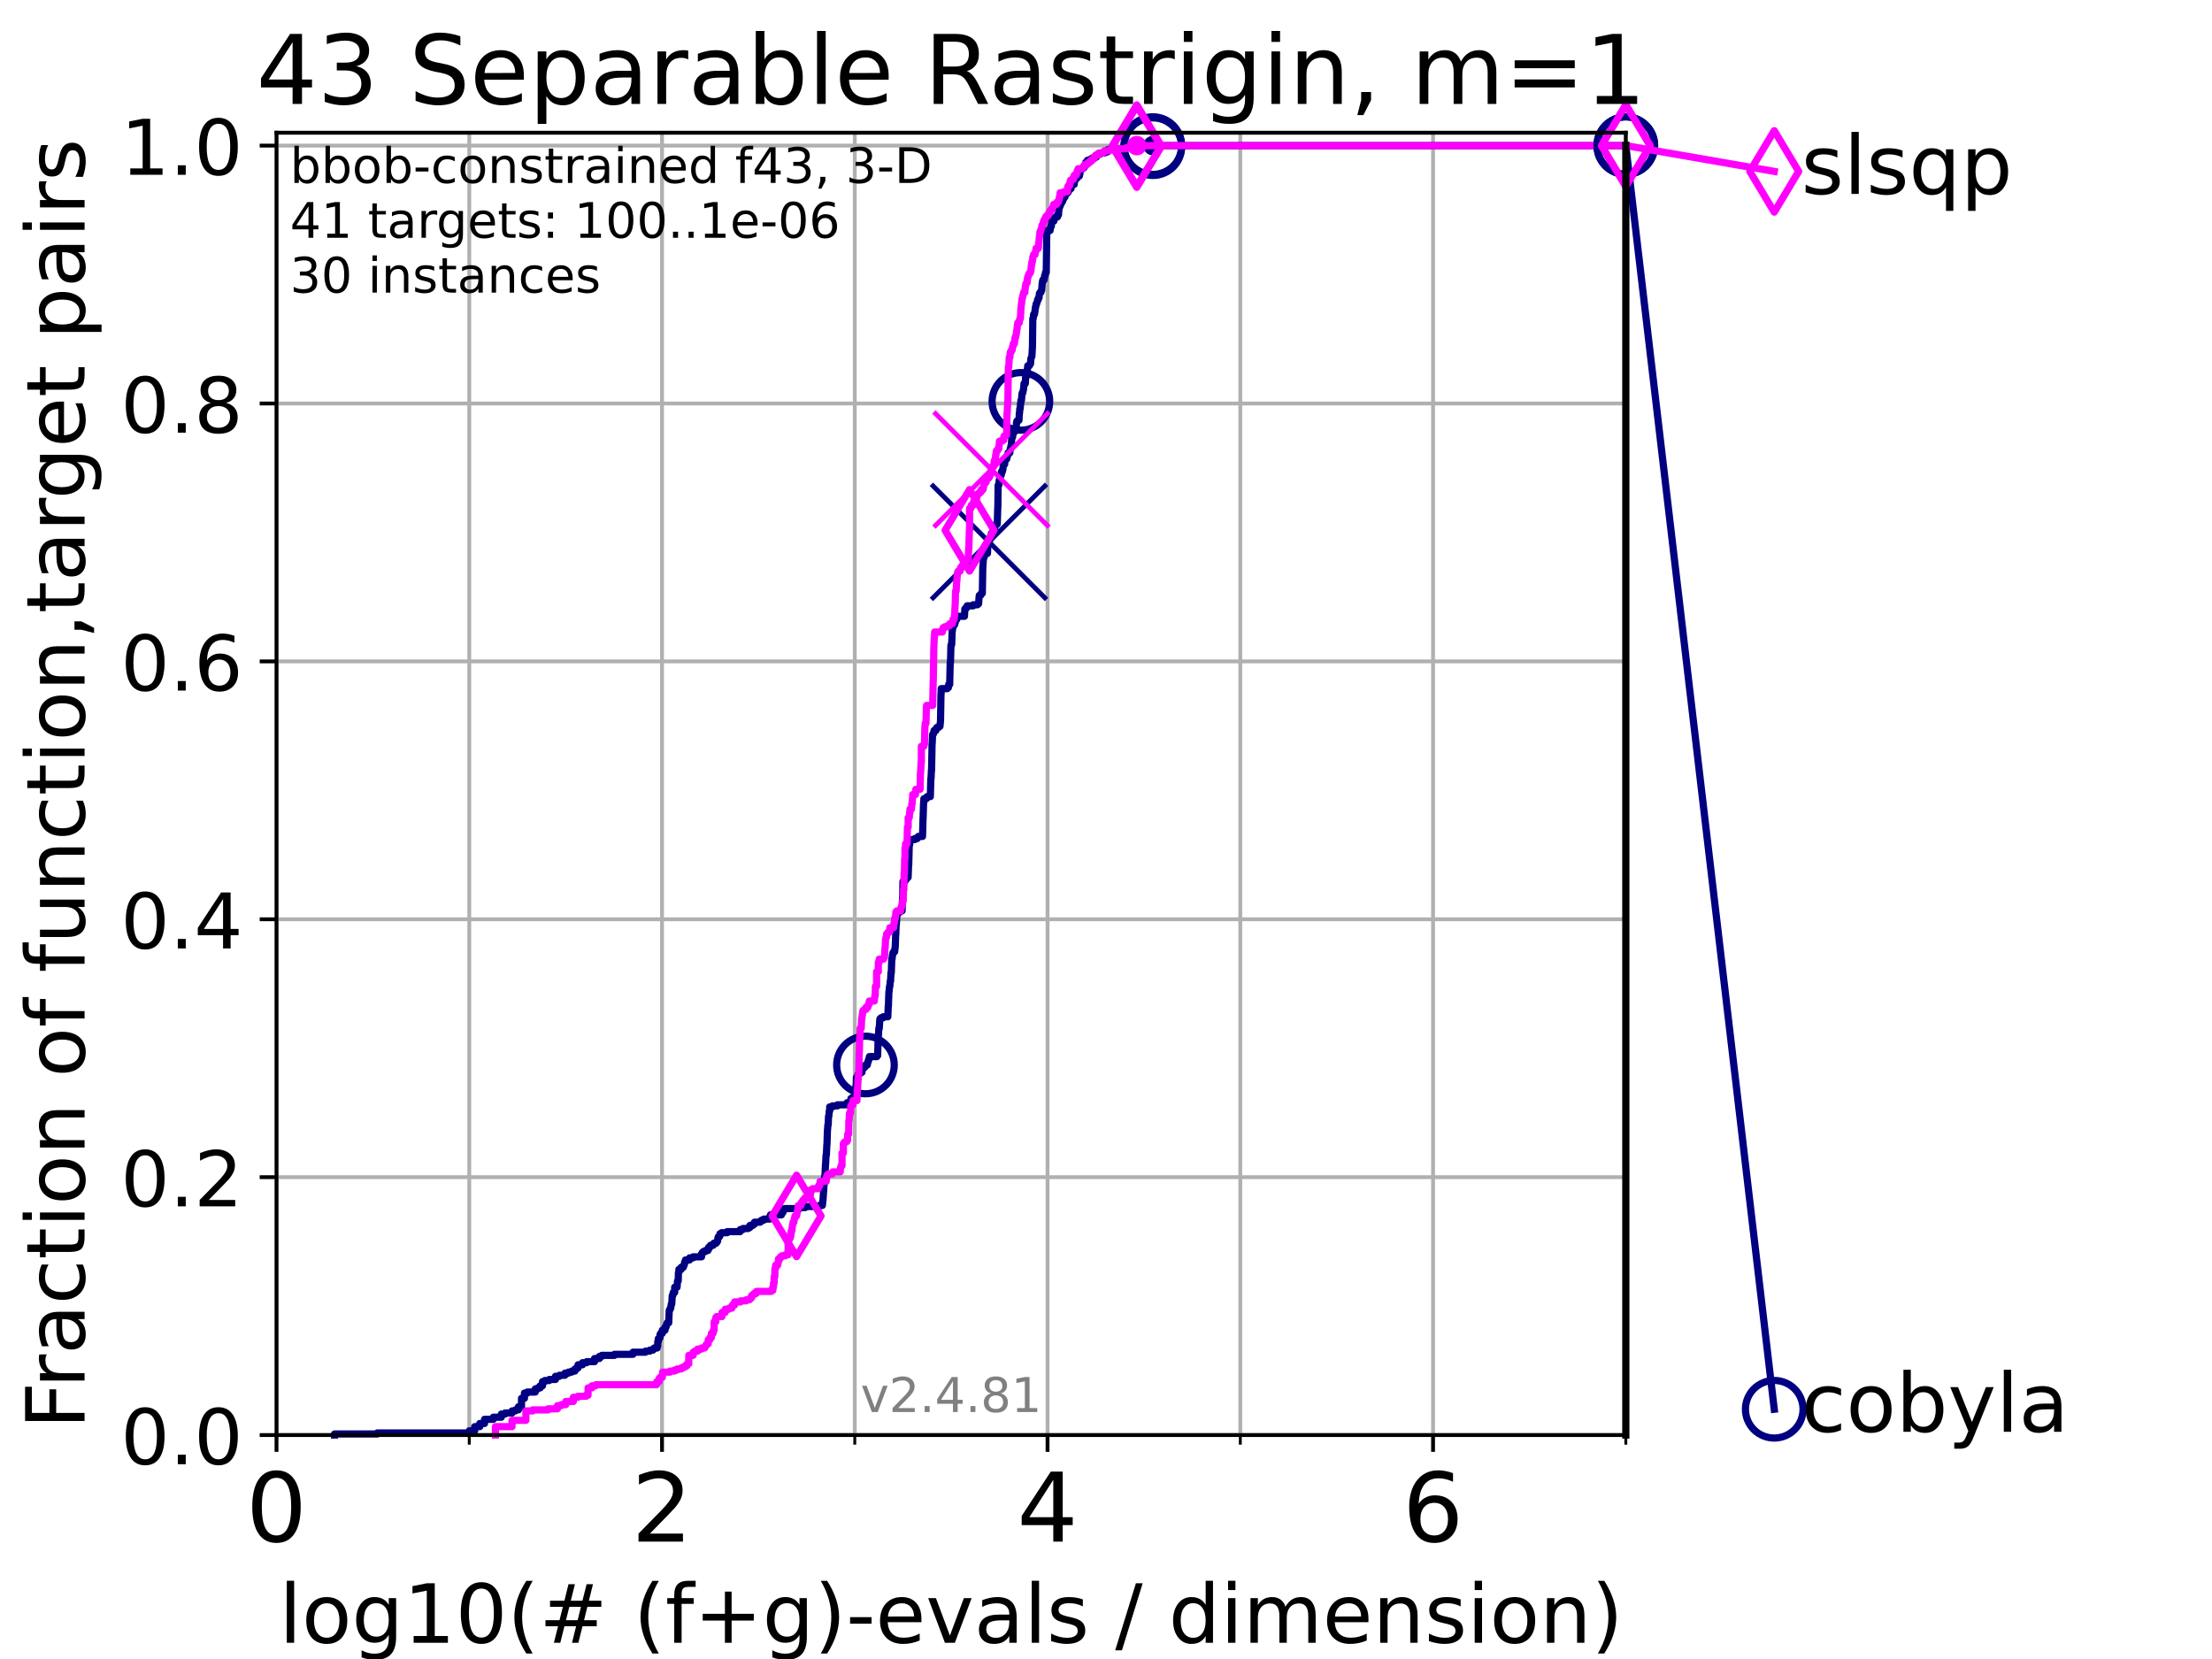 <?xml version="1.0" encoding="utf-8" standalone="no"?>
<!DOCTYPE svg PUBLIC "-//W3C//DTD SVG 1.1//EN"
  "http://www.w3.org/Graphics/SVG/1.1/DTD/svg11.dtd">
<!-- Created with matplotlib (https://matplotlib.org/) -->
<svg height="345.6pt" version="1.1" viewBox="0 0 460.8 345.6" width="460.8pt" xmlns="http://www.w3.org/2000/svg" xmlns:xlink="http://www.w3.org/1999/xlink">
 <defs>
  <style type="text/css">*{stroke-linecap:butt;stroke-linejoin:round;}</style>
 </defs>
 <g id="figure_1">
  <g id="patch_1">
   <path d="M 0 345.6 
L 460.8 345.6 
L 460.8 0 
L 0 0 
z
" style="fill:#ffffff;"/>
  </g>
  <g id="axes_1">
   <g id="patch_2">
    <path d="M 57.6 298.944 
L 338.688 298.944 
L 338.688 27.648 
L 57.6 27.648 
z
" style="fill:#ffffff;"/>
   </g>
   <g id="matplotlib.axis_1">
    <g id="xtick_1">
     <g id="line2d_1">
      <path clip-path="url(#p12003e828d)" d="M 57.6 298.944 
L 57.6 27.648 
" style="fill:none;stroke:#b0b0b0;stroke-linecap:square;stroke-width:0.8;"/>
     </g>
     <g id="line2d_2">
      <defs>
       <path d="M 0 0 
L 0 3.5 
" id="m987b5f87df" style="stroke:#000000;stroke-width:0.8;"/>
      </defs>
      <g>
       <use style="stroke:#000000;stroke-width:0.8;" x="57.6" xlink:href="#m987b5f87df" y="298.944"/>
      </g>
     </g>
     <g id="text_1">
      <!-- 0 -->
      <g transform="translate(51.237 321.141)scale(0.2 -0.2)">
       <defs>
        <path d="M 31.781 66.406 
Q 24.172 66.406 20.328 58.906 
Q 16.5 51.422 16.5 36.375 
Q 16.5 21.391 20.328 13.891 
Q 24.172 6.391 31.781 6.391 
Q 39.453 6.391 43.281 13.891 
Q 47.125 21.391 47.125 36.375 
Q 47.125 51.422 43.281 58.906 
Q 39.453 66.406 31.781 66.406 
z
M 31.781 74.219 
Q 44.047 74.219 50.516 64.516 
Q 56.984 54.828 56.984 36.375 
Q 56.984 17.969 50.516 8.266 
Q 44.047 -1.422 31.781 -1.422 
Q 19.531 -1.422 13.062 8.266 
Q 6.594 17.969 6.594 36.375 
Q 6.594 54.828 13.062 64.516 
Q 19.531 74.219 31.781 74.219 
z
" id="DejaVuSans-48"/>
       </defs>
       <use xlink:href="#DejaVuSans-48"/>
      </g>
     </g>
    </g>
    <g id="xtick_2">
     <g id="line2d_3">
      <path clip-path="url(#p12003e828d)" d="M 137.911 298.944 
L 137.911 27.648 
" style="fill:none;stroke:#b0b0b0;stroke-linecap:square;stroke-width:0.8;"/>
     </g>
     <g id="line2d_4">
      <g>
       <use style="stroke:#000000;stroke-width:0.8;" x="137.911" xlink:href="#m987b5f87df" y="298.944"/>
      </g>
     </g>
     <g id="text_2">
      <!-- 2 -->
      <g transform="translate(131.548 321.141)scale(0.2 -0.2)">
       <defs>
        <path d="M 19.188 8.297 
L 53.609 8.297 
L 53.609 0 
L 7.328 0 
L 7.328 8.297 
Q 12.938 14.109 22.625 23.891 
Q 32.328 33.688 34.812 36.531 
Q 39.547 41.844 41.422 45.531 
Q 43.312 49.219 43.312 52.781 
Q 43.312 58.594 39.234 62.25 
Q 35.156 65.922 28.609 65.922 
Q 23.969 65.922 18.812 64.312 
Q 13.672 62.703 7.812 59.422 
L 7.812 69.391 
Q 13.766 71.781 18.938 73 
Q 24.125 74.219 28.422 74.219 
Q 39.75 74.219 46.484 68.547 
Q 53.219 62.891 53.219 53.422 
Q 53.219 48.922 51.531 44.891 
Q 49.859 40.875 45.406 35.406 
Q 44.188 33.984 37.641 27.219 
Q 31.109 20.453 19.188 8.297 
z
" id="DejaVuSans-50"/>
       </defs>
       <use xlink:href="#DejaVuSans-50"/>
      </g>
     </g>
    </g>
    <g id="xtick_3">
     <g id="line2d_5">
      <path clip-path="url(#p12003e828d)" d="M 218.222 298.944 
L 218.222 27.648 
" style="fill:none;stroke:#b0b0b0;stroke-linecap:square;stroke-width:0.8;"/>
     </g>
     <g id="line2d_6">
      <g>
       <use style="stroke:#000000;stroke-width:0.8;" x="218.222" xlink:href="#m987b5f87df" y="298.944"/>
      </g>
     </g>
     <g id="text_3">
      <!-- 4 -->
      <g transform="translate(211.859 321.141)scale(0.2 -0.2)">
       <defs>
        <path d="M 37.797 64.312 
L 12.891 25.391 
L 37.797 25.391 
z
M 35.203 72.906 
L 47.609 72.906 
L 47.609 25.391 
L 58.016 25.391 
L 58.016 17.188 
L 47.609 17.188 
L 47.609 0 
L 37.797 0 
L 37.797 17.188 
L 4.891 17.188 
L 4.891 26.703 
z
" id="DejaVuSans-52"/>
       </defs>
       <use xlink:href="#DejaVuSans-52"/>
      </g>
     </g>
    </g>
    <g id="xtick_4">
     <g id="line2d_7">
      <path clip-path="url(#p12003e828d)" d="M 298.533 298.944 
L 298.533 27.648 
" style="fill:none;stroke:#b0b0b0;stroke-linecap:square;stroke-width:0.8;"/>
     </g>
     <g id="line2d_8">
      <g>
       <use style="stroke:#000000;stroke-width:0.8;" x="298.533" xlink:href="#m987b5f87df" y="298.944"/>
      </g>
     </g>
     <g id="text_4">
      <!-- 6 -->
      <g transform="translate(292.17 321.141)scale(0.2 -0.2)">
       <defs>
        <path d="M 33.016 40.375 
Q 26.375 40.375 22.484 35.828 
Q 18.609 31.297 18.609 23.391 
Q 18.609 15.531 22.484 10.953 
Q 26.375 6.391 33.016 6.391 
Q 39.656 6.391 43.531 10.953 
Q 47.406 15.531 47.406 23.391 
Q 47.406 31.297 43.531 35.828 
Q 39.656 40.375 33.016 40.375 
z
M 52.594 71.297 
L 52.594 62.312 
Q 48.875 64.062 45.094 64.984 
Q 41.312 65.922 37.594 65.922 
Q 27.828 65.922 22.672 59.328 
Q 17.531 52.734 16.797 39.406 
Q 19.672 43.656 24.016 45.922 
Q 28.375 48.188 33.594 48.188 
Q 44.578 48.188 50.953 41.516 
Q 57.328 34.859 57.328 23.391 
Q 57.328 12.156 50.688 5.359 
Q 44.047 -1.422 33.016 -1.422 
Q 20.359 -1.422 13.672 8.266 
Q 6.984 17.969 6.984 36.375 
Q 6.984 53.656 15.188 63.938 
Q 23.391 74.219 37.203 74.219 
Q 40.922 74.219 44.703 73.484 
Q 48.484 72.75 52.594 71.297 
z
" id="DejaVuSans-54"/>
       </defs>
       <use xlink:href="#DejaVuSans-54"/>
      </g>
     </g>
    </g>
    <g id="xtick_5">
     <g id="line2d_9">
      <path clip-path="url(#p12003e828d)" d="M 97.755 298.944 
L 97.755 27.648 
" style="fill:none;stroke:#b0b0b0;stroke-linecap:square;stroke-width:0.8;"/>
     </g>
     <g id="line2d_10">
      <defs>
       <path d="M 0 0 
L 0 2 
" id="m62b9b6b0df" style="stroke:#000000;stroke-width:0.6;"/>
      </defs>
      <g>
       <use style="stroke:#000000;stroke-width:0.6;" x="97.755" xlink:href="#m62b9b6b0df" y="298.944"/>
      </g>
     </g>
    </g>
    <g id="xtick_6">
     <g id="line2d_11">
      <path clip-path="url(#p12003e828d)" d="M 178.066 298.944 
L 178.066 27.648 
" style="fill:none;stroke:#b0b0b0;stroke-linecap:square;stroke-width:0.8;"/>
     </g>
     <g id="line2d_12">
      <g>
       <use style="stroke:#000000;stroke-width:0.6;" x="178.066" xlink:href="#m62b9b6b0df" y="298.944"/>
      </g>
     </g>
    </g>
    <g id="xtick_7">
     <g id="line2d_13">
      <path clip-path="url(#p12003e828d)" d="M 258.377 298.944 
L 258.377 27.648 
" style="fill:none;stroke:#b0b0b0;stroke-linecap:square;stroke-width:0.8;"/>
     </g>
     <g id="line2d_14">
      <g>
       <use style="stroke:#000000;stroke-width:0.6;" x="258.377" xlink:href="#m62b9b6b0df" y="298.944"/>
      </g>
     </g>
    </g>
    <g id="xtick_8">
     <g id="line2d_15">
      <path clip-path="url(#p12003e828d)" d="M 338.688 298.944 
L 338.688 27.648 
" style="fill:none;stroke:#b0b0b0;stroke-linecap:square;stroke-width:0.8;"/>
     </g>
     <g id="line2d_16">
      <g>
       <use style="stroke:#000000;stroke-width:0.6;" x="338.688" xlink:href="#m62b9b6b0df" y="298.944"/>
      </g>
     </g>
    </g>
    <g id="text_5">
     <!-- log10(# (f+g)-evals / dimension) -->
     <g transform="translate(58.145 342.218)scale(0.17 -0.17)">
      <defs>
       <path d="M 9.422 75.984 
L 18.406 75.984 
L 18.406 0 
L 9.422 0 
z
" id="DejaVuSans-108"/>
       <path d="M 30.609 48.391 
Q 23.391 48.391 19.188 42.75 
Q 14.984 37.109 14.984 27.297 
Q 14.984 17.484 19.156 11.844 
Q 23.344 6.203 30.609 6.203 
Q 37.797 6.203 41.984 11.859 
Q 46.188 17.531 46.188 27.297 
Q 46.188 37.016 41.984 42.703 
Q 37.797 48.391 30.609 48.391 
z
M 30.609 56 
Q 42.328 56 49.016 48.375 
Q 55.719 40.766 55.719 27.297 
Q 55.719 13.875 49.016 6.219 
Q 42.328 -1.422 30.609 -1.422 
Q 18.844 -1.422 12.172 6.219 
Q 5.516 13.875 5.516 27.297 
Q 5.516 40.766 12.172 48.375 
Q 18.844 56 30.609 56 
z
" id="DejaVuSans-111"/>
       <path d="M 45.406 27.984 
Q 45.406 37.75 41.375 43.109 
Q 37.359 48.484 30.078 48.484 
Q 22.859 48.484 18.828 43.109 
Q 14.797 37.75 14.797 27.984 
Q 14.797 18.266 18.828 12.891 
Q 22.859 7.516 30.078 7.516 
Q 37.359 7.516 41.375 12.891 
Q 45.406 18.266 45.406 27.984 
z
M 54.391 6.781 
Q 54.391 -7.172 48.188 -13.984 
Q 42 -20.797 29.203 -20.797 
Q 24.469 -20.797 20.266 -20.094 
Q 16.062 -19.391 12.109 -17.922 
L 12.109 -9.188 
Q 16.062 -11.328 19.922 -12.344 
Q 23.781 -13.375 27.781 -13.375 
Q 36.625 -13.375 41.016 -8.766 
Q 45.406 -4.156 45.406 5.172 
L 45.406 9.625 
Q 42.625 4.781 38.281 2.391 
Q 33.938 0 27.875 0 
Q 17.828 0 11.672 7.656 
Q 5.516 15.328 5.516 27.984 
Q 5.516 40.672 11.672 48.328 
Q 17.828 56 27.875 56 
Q 33.938 56 38.281 53.609 
Q 42.625 51.219 45.406 46.391 
L 45.406 54.688 
L 54.391 54.688 
z
" id="DejaVuSans-103"/>
       <path d="M 12.406 8.297 
L 28.516 8.297 
L 28.516 63.922 
L 10.984 60.406 
L 10.984 69.391 
L 28.422 72.906 
L 38.281 72.906 
L 38.281 8.297 
L 54.391 8.297 
L 54.391 0 
L 12.406 0 
z
" id="DejaVuSans-49"/>
       <path d="M 31 75.875 
Q 24.469 64.656 21.281 53.656 
Q 18.109 42.672 18.109 31.391 
Q 18.109 20.125 21.312 9.062 
Q 24.516 -2 31 -13.188 
L 23.188 -13.188 
Q 15.875 -1.703 12.234 9.375 
Q 8.594 20.453 8.594 31.391 
Q 8.594 42.281 12.203 53.312 
Q 15.828 64.359 23.188 75.875 
z
" id="DejaVuSans-40"/>
       <path d="M 51.125 44 
L 36.922 44 
L 32.812 27.688 
L 47.125 27.688 
z
M 43.797 71.781 
L 38.719 51.516 
L 52.984 51.516 
L 58.109 71.781 
L 65.922 71.781 
L 60.891 51.516 
L 76.125 51.516 
L 76.125 44 
L 58.984 44 
L 54.984 27.688 
L 70.516 27.688 
L 70.516 20.219 
L 53.078 20.219 
L 48 0 
L 40.188 0 
L 45.219 20.219 
L 30.906 20.219 
L 25.875 0 
L 18.016 0 
L 23.094 20.219 
L 7.719 20.219 
L 7.719 27.688 
L 24.906 27.688 
L 29 44 
L 13.281 44 
L 13.281 51.516 
L 30.906 51.516 
L 35.891 71.781 
z
" id="DejaVuSans-35"/>
       <path id="DejaVuSans-32"/>
       <path d="M 37.109 75.984 
L 37.109 68.5 
L 28.516 68.5 
Q 23.688 68.5 21.797 66.547 
Q 19.922 64.594 19.922 59.516 
L 19.922 54.688 
L 34.719 54.688 
L 34.719 47.703 
L 19.922 47.703 
L 19.922 0 
L 10.891 0 
L 10.891 47.703 
L 2.297 47.703 
L 2.297 54.688 
L 10.891 54.688 
L 10.891 58.5 
Q 10.891 67.625 15.141 71.797 
Q 19.391 75.984 28.609 75.984 
z
" id="DejaVuSans-102"/>
       <path d="M 46 62.703 
L 46 35.5 
L 73.188 35.5 
L 73.188 27.203 
L 46 27.203 
L 46 0 
L 37.797 0 
L 37.797 27.203 
L 10.594 27.203 
L 10.594 35.5 
L 37.797 35.5 
L 37.797 62.703 
z
" id="DejaVuSans-43"/>
       <path d="M 8.016 75.875 
L 15.828 75.875 
Q 23.141 64.359 26.781 53.312 
Q 30.422 42.281 30.422 31.391 
Q 30.422 20.453 26.781 9.375 
Q 23.141 -1.703 15.828 -13.188 
L 8.016 -13.188 
Q 14.5 -2 17.703 9.062 
Q 20.906 20.125 20.906 31.391 
Q 20.906 42.672 17.703 53.656 
Q 14.5 64.656 8.016 75.875 
z
" id="DejaVuSans-41"/>
       <path d="M 4.891 31.391 
L 31.203 31.391 
L 31.203 23.391 
L 4.891 23.391 
z
" id="DejaVuSans-45"/>
       <path d="M 56.203 29.594 
L 56.203 25.203 
L 14.891 25.203 
Q 15.484 15.922 20.484 11.062 
Q 25.484 6.203 34.422 6.203 
Q 39.594 6.203 44.453 7.469 
Q 49.312 8.734 54.109 11.281 
L 54.109 2.781 
Q 49.266 0.734 44.188 -0.344 
Q 39.109 -1.422 33.891 -1.422 
Q 20.797 -1.422 13.156 6.188 
Q 5.516 13.812 5.516 26.812 
Q 5.516 40.234 12.766 48.109 
Q 20.016 56 32.328 56 
Q 43.359 56 49.781 48.891 
Q 56.203 41.797 56.203 29.594 
z
M 47.219 32.234 
Q 47.125 39.594 43.094 43.984 
Q 39.062 48.391 32.422 48.391 
Q 24.906 48.391 20.391 44.141 
Q 15.875 39.891 15.188 32.172 
z
" id="DejaVuSans-101"/>
       <path d="M 2.984 54.688 
L 12.5 54.688 
L 29.594 8.797 
L 46.688 54.688 
L 56.203 54.688 
L 35.688 0 
L 23.484 0 
z
" id="DejaVuSans-118"/>
       <path d="M 34.281 27.484 
Q 23.391 27.484 19.188 25 
Q 14.984 22.516 14.984 16.5 
Q 14.984 11.719 18.141 8.906 
Q 21.297 6.109 26.703 6.109 
Q 34.188 6.109 38.703 11.406 
Q 43.219 16.703 43.219 25.484 
L 43.219 27.484 
z
M 52.203 31.203 
L 52.203 0 
L 43.219 0 
L 43.219 8.297 
Q 40.141 3.328 35.547 0.953 
Q 30.953 -1.422 24.312 -1.422 
Q 15.922 -1.422 10.953 3.297 
Q 6 8.016 6 15.922 
Q 6 25.141 12.172 29.828 
Q 18.359 34.516 30.609 34.516 
L 43.219 34.516 
L 43.219 35.406 
Q 43.219 41.609 39.141 45 
Q 35.062 48.391 27.688 48.391 
Q 23 48.391 18.547 47.266 
Q 14.109 46.141 10.016 43.891 
L 10.016 52.203 
Q 14.938 54.109 19.578 55.047 
Q 24.219 56 28.609 56 
Q 40.484 56 46.344 49.844 
Q 52.203 43.703 52.203 31.203 
z
" id="DejaVuSans-97"/>
       <path d="M 44.281 53.078 
L 44.281 44.578 
Q 40.484 46.531 36.375 47.5 
Q 32.281 48.484 27.875 48.484 
Q 21.188 48.484 17.844 46.438 
Q 14.5 44.391 14.5 40.281 
Q 14.5 37.156 16.891 35.375 
Q 19.281 33.594 26.516 31.984 
L 29.594 31.297 
Q 39.156 29.25 43.188 25.516 
Q 47.219 21.781 47.219 15.094 
Q 47.219 7.469 41.188 3.016 
Q 35.156 -1.422 24.609 -1.422 
Q 20.219 -1.422 15.453 -0.562 
Q 10.688 0.297 5.422 2 
L 5.422 11.281 
Q 10.406 8.688 15.234 7.391 
Q 20.062 6.109 24.812 6.109 
Q 31.156 6.109 34.562 8.281 
Q 37.984 10.453 37.984 14.406 
Q 37.984 18.062 35.516 20.016 
Q 33.062 21.969 24.703 23.781 
L 21.578 24.516 
Q 13.234 26.266 9.516 29.906 
Q 5.812 33.547 5.812 39.891 
Q 5.812 47.609 11.281 51.797 
Q 16.75 56 26.812 56 
Q 31.781 56 36.172 55.266 
Q 40.578 54.547 44.281 53.078 
z
" id="DejaVuSans-115"/>
       <path d="M 25.391 72.906 
L 33.688 72.906 
L 8.297 -9.281 
L 0 -9.281 
z
" id="DejaVuSans-47"/>
       <path d="M 45.406 46.391 
L 45.406 75.984 
L 54.391 75.984 
L 54.391 0 
L 45.406 0 
L 45.406 8.203 
Q 42.578 3.328 38.25 0.953 
Q 33.938 -1.422 27.875 -1.422 
Q 17.969 -1.422 11.734 6.484 
Q 5.516 14.406 5.516 27.297 
Q 5.516 40.188 11.734 48.094 
Q 17.969 56 27.875 56 
Q 33.938 56 38.25 53.625 
Q 42.578 51.266 45.406 46.391 
z
M 14.797 27.297 
Q 14.797 17.391 18.875 11.75 
Q 22.953 6.109 30.078 6.109 
Q 37.203 6.109 41.297 11.75 
Q 45.406 17.391 45.406 27.297 
Q 45.406 37.203 41.297 42.844 
Q 37.203 48.484 30.078 48.484 
Q 22.953 48.484 18.875 42.844 
Q 14.797 37.203 14.797 27.297 
z
" id="DejaVuSans-100"/>
       <path d="M 9.422 54.688 
L 18.406 54.688 
L 18.406 0 
L 9.422 0 
z
M 9.422 75.984 
L 18.406 75.984 
L 18.406 64.594 
L 9.422 64.594 
z
" id="DejaVuSans-105"/>
       <path d="M 52 44.188 
Q 55.375 50.25 60.062 53.125 
Q 64.75 56 71.094 56 
Q 79.641 56 84.281 50.016 
Q 88.922 44.047 88.922 33.016 
L 88.922 0 
L 79.891 0 
L 79.891 32.719 
Q 79.891 40.578 77.094 44.375 
Q 74.312 48.188 68.609 48.188 
Q 61.625 48.188 57.562 43.547 
Q 53.516 38.922 53.516 30.906 
L 53.516 0 
L 44.484 0 
L 44.484 32.719 
Q 44.484 40.625 41.703 44.406 
Q 38.922 48.188 33.109 48.188 
Q 26.219 48.188 22.156 43.531 
Q 18.109 38.875 18.109 30.906 
L 18.109 0 
L 9.078 0 
L 9.078 54.688 
L 18.109 54.688 
L 18.109 46.188 
Q 21.188 51.219 25.484 53.609 
Q 29.781 56 35.688 56 
Q 41.656 56 45.828 52.969 
Q 50 49.953 52 44.188 
z
" id="DejaVuSans-109"/>
       <path d="M 54.891 33.016 
L 54.891 0 
L 45.906 0 
L 45.906 32.719 
Q 45.906 40.484 42.875 44.328 
Q 39.844 48.188 33.797 48.188 
Q 26.516 48.188 22.312 43.547 
Q 18.109 38.922 18.109 30.906 
L 18.109 0 
L 9.078 0 
L 9.078 54.688 
L 18.109 54.688 
L 18.109 46.188 
Q 21.344 51.125 25.703 53.562 
Q 30.078 56 35.797 56 
Q 45.219 56 50.047 50.172 
Q 54.891 44.344 54.891 33.016 
z
" id="DejaVuSans-110"/>
      </defs>
      <use xlink:href="#DejaVuSans-108"/>
      <use x="27.783" xlink:href="#DejaVuSans-111"/>
      <use x="88.965" xlink:href="#DejaVuSans-103"/>
      <use x="152.441" xlink:href="#DejaVuSans-49"/>
      <use x="216.064" xlink:href="#DejaVuSans-48"/>
      <use x="279.688" xlink:href="#DejaVuSans-40"/>
      <use x="318.701" xlink:href="#DejaVuSans-35"/>
      <use x="402.49" xlink:href="#DejaVuSans-32"/>
      <use x="434.277" xlink:href="#DejaVuSans-40"/>
      <use x="473.291" xlink:href="#DejaVuSans-102"/>
      <use x="508.496" xlink:href="#DejaVuSans-43"/>
      <use x="592.285" xlink:href="#DejaVuSans-103"/>
      <use x="655.762" xlink:href="#DejaVuSans-41"/>
      <use x="694.775" xlink:href="#DejaVuSans-45"/>
      <use x="730.859" xlink:href="#DejaVuSans-101"/>
      <use x="792.383" xlink:href="#DejaVuSans-118"/>
      <use x="851.562" xlink:href="#DejaVuSans-97"/>
      <use x="912.842" xlink:href="#DejaVuSans-108"/>
      <use x="940.625" xlink:href="#DejaVuSans-115"/>
      <use x="992.725" xlink:href="#DejaVuSans-32"/>
      <use x="1024.512" xlink:href="#DejaVuSans-47"/>
      <use x="1058.203" xlink:href="#DejaVuSans-32"/>
      <use x="1089.99" xlink:href="#DejaVuSans-100"/>
      <use x="1153.467" xlink:href="#DejaVuSans-105"/>
      <use x="1181.25" xlink:href="#DejaVuSans-109"/>
      <use x="1278.662" xlink:href="#DejaVuSans-101"/>
      <use x="1340.186" xlink:href="#DejaVuSans-110"/>
      <use x="1403.564" xlink:href="#DejaVuSans-115"/>
      <use x="1455.664" xlink:href="#DejaVuSans-105"/>
      <use x="1483.447" xlink:href="#DejaVuSans-111"/>
      <use x="1544.629" xlink:href="#DejaVuSans-110"/>
      <use x="1608.008" xlink:href="#DejaVuSans-41"/>
     </g>
    </g>
   </g>
   <g id="matplotlib.axis_2">
    <g id="ytick_1">
     <g id="line2d_17">
      <path clip-path="url(#p12003e828d)" d="M 57.6 298.944 
L 338.688 298.944 
" style="fill:none;stroke:#b0b0b0;stroke-linecap:square;stroke-width:0.8;"/>
     </g>
     <g id="line2d_18">
      <defs>
       <path d="M 0 0 
L -3.5 0 
" id="m824147f61b" style="stroke:#000000;stroke-width:0.8;"/>
      </defs>
      <g>
       <use style="stroke:#000000;stroke-width:0.8;" x="57.6" xlink:href="#m824147f61b" y="298.944"/>
      </g>
     </g>
     <g id="text_6">
      <!-- 0.0 -->
      <g transform="translate(25.155 305.023)scale(0.16 -0.16)">
       <defs>
        <path d="M 10.688 12.406 
L 21 12.406 
L 21 0 
L 10.688 0 
z
" id="DejaVuSans-46"/>
       </defs>
       <use xlink:href="#DejaVuSans-48"/>
       <use x="63.623" xlink:href="#DejaVuSans-46"/>
       <use x="95.41" xlink:href="#DejaVuSans-48"/>
      </g>
     </g>
    </g>
    <g id="ytick_2">
     <g id="line2d_19">
      <path clip-path="url(#p12003e828d)" d="M 57.6 245.222 
L 338.688 245.222 
" style="fill:none;stroke:#b0b0b0;stroke-linecap:square;stroke-width:0.8;"/>
     </g>
     <g id="line2d_20">
      <g>
       <use style="stroke:#000000;stroke-width:0.8;" x="57.6" xlink:href="#m824147f61b" y="245.222"/>
      </g>
     </g>
     <g id="text_7">
      <!-- 0.2 -->
      <g transform="translate(25.155 251.301)scale(0.16 -0.16)">
       <use xlink:href="#DejaVuSans-48"/>
       <use x="63.623" xlink:href="#DejaVuSans-46"/>
       <use x="95.41" xlink:href="#DejaVuSans-50"/>
      </g>
     </g>
    </g>
    <g id="ytick_3">
     <g id="line2d_21">
      <path clip-path="url(#p12003e828d)" d="M 57.6 191.5 
L 338.688 191.5 
" style="fill:none;stroke:#b0b0b0;stroke-linecap:square;stroke-width:0.8;"/>
     </g>
     <g id="line2d_22">
      <g>
       <use style="stroke:#000000;stroke-width:0.8;" x="57.6" xlink:href="#m824147f61b" y="191.5"/>
      </g>
     </g>
     <g id="text_8">
      <!-- 0.4 -->
      <g transform="translate(25.155 197.579)scale(0.16 -0.16)">
       <use xlink:href="#DejaVuSans-48"/>
       <use x="63.623" xlink:href="#DejaVuSans-46"/>
       <use x="95.41" xlink:href="#DejaVuSans-52"/>
      </g>
     </g>
    </g>
    <g id="ytick_4">
     <g id="line2d_23">
      <path clip-path="url(#p12003e828d)" d="M 57.6 137.778 
L 338.688 137.778 
" style="fill:none;stroke:#b0b0b0;stroke-linecap:square;stroke-width:0.8;"/>
     </g>
     <g id="line2d_24">
      <g>
       <use style="stroke:#000000;stroke-width:0.8;" x="57.6" xlink:href="#m824147f61b" y="137.778"/>
      </g>
     </g>
     <g id="text_9">
      <!-- 0.6 -->
      <g transform="translate(25.155 143.857)scale(0.16 -0.16)">
       <use xlink:href="#DejaVuSans-48"/>
       <use x="63.623" xlink:href="#DejaVuSans-46"/>
       <use x="95.41" xlink:href="#DejaVuSans-54"/>
      </g>
     </g>
    </g>
    <g id="ytick_5">
     <g id="line2d_25">
      <path clip-path="url(#p12003e828d)" d="M 57.6 84.056 
L 338.688 84.056 
" style="fill:none;stroke:#b0b0b0;stroke-linecap:square;stroke-width:0.8;"/>
     </g>
     <g id="line2d_26">
      <g>
       <use style="stroke:#000000;stroke-width:0.8;" x="57.6" xlink:href="#m824147f61b" y="84.056"/>
      </g>
     </g>
     <g id="text_10">
      <!-- 0.8 -->
      <g transform="translate(25.155 90.135)scale(0.16 -0.16)">
       <defs>
        <path d="M 31.781 34.625 
Q 24.75 34.625 20.719 30.859 
Q 16.703 27.094 16.703 20.516 
Q 16.703 13.922 20.719 10.156 
Q 24.75 6.391 31.781 6.391 
Q 38.812 6.391 42.859 10.172 
Q 46.922 13.969 46.922 20.516 
Q 46.922 27.094 42.891 30.859 
Q 38.875 34.625 31.781 34.625 
z
M 21.922 38.812 
Q 15.578 40.375 12.031 44.719 
Q 8.5 49.078 8.5 55.328 
Q 8.5 64.062 14.719 69.141 
Q 20.953 74.219 31.781 74.219 
Q 42.672 74.219 48.875 69.141 
Q 55.078 64.062 55.078 55.328 
Q 55.078 49.078 51.531 44.719 
Q 48 40.375 41.703 38.812 
Q 48.828 37.156 52.797 32.312 
Q 56.781 27.484 56.781 20.516 
Q 56.781 9.906 50.312 4.234 
Q 43.844 -1.422 31.781 -1.422 
Q 19.734 -1.422 13.25 4.234 
Q 6.781 9.906 6.781 20.516 
Q 6.781 27.484 10.781 32.312 
Q 14.797 37.156 21.922 38.812 
z
M 18.312 54.391 
Q 18.312 48.734 21.844 45.562 
Q 25.391 42.391 31.781 42.391 
Q 38.141 42.391 41.719 45.562 
Q 45.312 48.734 45.312 54.391 
Q 45.312 60.062 41.719 63.234 
Q 38.141 66.406 31.781 66.406 
Q 25.391 66.406 21.844 63.234 
Q 18.312 60.062 18.312 54.391 
z
" id="DejaVuSans-56"/>
       </defs>
       <use xlink:href="#DejaVuSans-48"/>
       <use x="63.623" xlink:href="#DejaVuSans-46"/>
       <use x="95.41" xlink:href="#DejaVuSans-56"/>
      </g>
     </g>
    </g>
    <g id="ytick_6">
     <g id="line2d_27">
      <path clip-path="url(#p12003e828d)" d="M 57.6 30.334 
L 338.688 30.334 
" style="fill:none;stroke:#b0b0b0;stroke-linecap:square;stroke-width:0.8;"/>
     </g>
     <g id="line2d_28">
      <g>
       <use style="stroke:#000000;stroke-width:0.8;" x="57.6" xlink:href="#m824147f61b" y="30.334"/>
      </g>
     </g>
     <g id="text_11">
      <!-- 1.0 -->
      <g transform="translate(25.155 36.413)scale(0.16 -0.16)">
       <use xlink:href="#DejaVuSans-49"/>
       <use x="63.623" xlink:href="#DejaVuSans-46"/>
       <use x="95.41" xlink:href="#DejaVuSans-48"/>
      </g>
     </g>
    </g>
    <g id="text_12">
     <!-- Fraction of function,target pairs -->
     <g transform="translate(17.62 297.681)rotate(-90)scale(0.17 -0.17)">
      <defs>
       <path d="M 9.812 72.906 
L 51.703 72.906 
L 51.703 64.594 
L 19.672 64.594 
L 19.672 43.109 
L 48.578 43.109 
L 48.578 34.812 
L 19.672 34.812 
L 19.672 0 
L 9.812 0 
z
" id="DejaVuSans-70"/>
       <path d="M 41.109 46.297 
Q 39.594 47.172 37.812 47.578 
Q 36.031 48 33.891 48 
Q 26.266 48 22.188 43.047 
Q 18.109 38.094 18.109 28.812 
L 18.109 0 
L 9.078 0 
L 9.078 54.688 
L 18.109 54.688 
L 18.109 46.188 
Q 20.953 51.172 25.484 53.578 
Q 30.031 56 36.531 56 
Q 37.453 56 38.578 55.875 
Q 39.703 55.766 41.062 55.516 
z
" id="DejaVuSans-114"/>
       <path d="M 48.781 52.594 
L 48.781 44.188 
Q 44.969 46.297 41.141 47.344 
Q 37.312 48.391 33.406 48.391 
Q 24.656 48.391 19.812 42.844 
Q 14.984 37.312 14.984 27.297 
Q 14.984 17.281 19.812 11.734 
Q 24.656 6.203 33.406 6.203 
Q 37.312 6.203 41.141 7.25 
Q 44.969 8.297 48.781 10.406 
L 48.781 2.094 
Q 45.016 0.344 40.984 -0.531 
Q 36.969 -1.422 32.422 -1.422 
Q 20.062 -1.422 12.781 6.344 
Q 5.516 14.109 5.516 27.297 
Q 5.516 40.672 12.859 48.328 
Q 20.219 56 33.016 56 
Q 37.156 56 41.109 55.141 
Q 45.062 54.297 48.781 52.594 
z
" id="DejaVuSans-99"/>
       <path d="M 18.312 70.219 
L 18.312 54.688 
L 36.812 54.688 
L 36.812 47.703 
L 18.312 47.703 
L 18.312 18.016 
Q 18.312 11.328 20.141 9.422 
Q 21.969 7.516 27.594 7.516 
L 36.812 7.516 
L 36.812 0 
L 27.594 0 
Q 17.188 0 13.234 3.875 
Q 9.281 7.766 9.281 18.016 
L 9.281 47.703 
L 2.688 47.703 
L 2.688 54.688 
L 9.281 54.688 
L 9.281 70.219 
z
" id="DejaVuSans-116"/>
       <path d="M 8.5 21.578 
L 8.5 54.688 
L 17.484 54.688 
L 17.484 21.922 
Q 17.484 14.156 20.5 10.266 
Q 23.531 6.391 29.594 6.391 
Q 36.859 6.391 41.078 11.031 
Q 45.312 15.672 45.312 23.688 
L 45.312 54.688 
L 54.297 54.688 
L 54.297 0 
L 45.312 0 
L 45.312 8.406 
Q 42.047 3.422 37.719 1 
Q 33.406 -1.422 27.688 -1.422 
Q 18.266 -1.422 13.375 4.438 
Q 8.5 10.297 8.5 21.578 
z
M 31.109 56 
z
" id="DejaVuSans-117"/>
       <path d="M 11.719 12.406 
L 22.016 12.406 
L 22.016 4 
L 14.016 -11.625 
L 7.719 -11.625 
L 11.719 4 
z
" id="DejaVuSans-44"/>
       <path d="M 18.109 8.203 
L 18.109 -20.797 
L 9.078 -20.797 
L 9.078 54.688 
L 18.109 54.688 
L 18.109 46.391 
Q 20.953 51.266 25.266 53.625 
Q 29.594 56 35.594 56 
Q 45.562 56 51.781 48.094 
Q 58.016 40.188 58.016 27.297 
Q 58.016 14.406 51.781 6.484 
Q 45.562 -1.422 35.594 -1.422 
Q 29.594 -1.422 25.266 0.953 
Q 20.953 3.328 18.109 8.203 
z
M 48.688 27.297 
Q 48.688 37.203 44.609 42.844 
Q 40.531 48.484 33.406 48.484 
Q 26.266 48.484 22.188 42.844 
Q 18.109 37.203 18.109 27.297 
Q 18.109 17.391 22.188 11.75 
Q 26.266 6.109 33.406 6.109 
Q 40.531 6.109 44.609 11.75 
Q 48.688 17.391 48.688 27.297 
z
" id="DejaVuSans-112"/>
      </defs>
      <use xlink:href="#DejaVuSans-70"/>
      <use x="50.27" xlink:href="#DejaVuSans-114"/>
      <use x="91.383" xlink:href="#DejaVuSans-97"/>
      <use x="152.662" xlink:href="#DejaVuSans-99"/>
      <use x="207.643" xlink:href="#DejaVuSans-116"/>
      <use x="246.852" xlink:href="#DejaVuSans-105"/>
      <use x="274.635" xlink:href="#DejaVuSans-111"/>
      <use x="335.816" xlink:href="#DejaVuSans-110"/>
      <use x="399.195" xlink:href="#DejaVuSans-32"/>
      <use x="430.982" xlink:href="#DejaVuSans-111"/>
      <use x="492.164" xlink:href="#DejaVuSans-102"/>
      <use x="527.369" xlink:href="#DejaVuSans-32"/>
      <use x="559.156" xlink:href="#DejaVuSans-102"/>
      <use x="594.361" xlink:href="#DejaVuSans-117"/>
      <use x="657.74" xlink:href="#DejaVuSans-110"/>
      <use x="721.119" xlink:href="#DejaVuSans-99"/>
      <use x="776.1" xlink:href="#DejaVuSans-116"/>
      <use x="815.309" xlink:href="#DejaVuSans-105"/>
      <use x="843.092" xlink:href="#DejaVuSans-111"/>
      <use x="904.273" xlink:href="#DejaVuSans-110"/>
      <use x="967.652" xlink:href="#DejaVuSans-44"/>
      <use x="999.439" xlink:href="#DejaVuSans-116"/>
      <use x="1038.648" xlink:href="#DejaVuSans-97"/>
      <use x="1099.928" xlink:href="#DejaVuSans-114"/>
      <use x="1139.291" xlink:href="#DejaVuSans-103"/>
      <use x="1202.768" xlink:href="#DejaVuSans-101"/>
      <use x="1264.291" xlink:href="#DejaVuSans-116"/>
      <use x="1303.5" xlink:href="#DejaVuSans-32"/>
      <use x="1335.287" xlink:href="#DejaVuSans-112"/>
      <use x="1398.764" xlink:href="#DejaVuSans-97"/>
      <use x="1460.043" xlink:href="#DejaVuSans-105"/>
      <use x="1487.826" xlink:href="#DejaVuSans-114"/>
      <use x="1528.939" xlink:href="#DejaVuSans-115"/>
     </g>
    </g>
   </g>
   <g id="line2d_29">
    <defs>
     <path d="M 0 1.5 
C 0.398 1.5 0.779 1.342 1.061 1.061 
C 1.342 0.779 1.5 0.398 1.5 0 
C 1.5 -0.398 1.342 -0.779 1.061 -1.061 
C 0.779 -1.342 0.398 -1.5 0 -1.5 
C -0.398 -1.5 -0.779 -1.342 -1.061 -1.061 
C -1.342 -0.779 -1.5 -0.398 -1.5 0 
C -1.5 0.398 -1.342 0.779 -1.061 1.061 
C -0.779 1.342 -0.398 1.5 0 1.5 
z
" id="me521943138" style="stroke:#000080;"/>
    </defs>
    <g>
     <use style="fill:#000080;stroke:#000080;" x="240.159" xlink:href="#me521943138" y="30.334"/>
     <use style="fill:#000080;stroke:#000080;" x="240.159" xlink:href="#me521943138" y="30.334"/>
    </g>
   </g>
   <g id="line2d_30">
    <path d="M 69.688 298.944 
L 69.688 298.726 
L 78.596 298.726 
L 78.596 298.507 
L 97.755 298.507 
L 97.755 298.07 
L 98.881 298.07 
L 98.881 297.197 
L 99.938 297.197 
L 99.938 296.542 
L 100.935 296.542 
L 100.935 295.668 
L 102.772 295.668 
L 102.772 295.232 
L 104.435 295.232 
L 104.435 294.576 
L 105.21 294.576 
L 105.21 294.358 
L 106.664 294.358 
L 106.664 293.921 
L 107.348 293.921 
L 107.348 293.703 
L 108.006 293.703 
L 108.006 293.048 
L 108.64 293.048 
L 108.64 291.301 
L 109.252 291.301 
L 109.252 290.209 
L 109.843 290.209 
L 109.843 289.99 
L 111.506 289.99 
L 111.506 289.335 
L 112.026 289.335 
L 112.026 289.117 
L 112.532 289.117 
L 112.532 288.68 
L 113.023 288.68 
L 113.023 287.807 
L 113.501 287.807 
L 113.501 287.588 
L 114.419 287.588 
L 114.419 287.37 
L 115.711 287.37 
L 115.711 286.715 
L 116.523 286.715 
L 116.523 286.496 
L 117.673 286.496 
L 117.673 286.059 
L 118.4 286.059 
L 118.4 285.841 
L 119.097 285.841 
L 119.097 285.623 
L 119.768 285.623 
L 119.768 285.186 
L 120.094 285.186 
L 120.094 284.968 
L 120.414 284.968 
L 120.414 284.312 
L 121.34 284.312 
L 121.34 283.876 
L 122.22 283.876 
L 122.22 283.657 
L 123.856 283.657 
L 123.856 283.002 
L 124.867 283.002 
L 124.867 282.565 
L 125.352 282.565 
L 125.352 282.347 
L 128.006 282.347 
L 128.006 282.129 
L 131.856 282.129 
L 131.856 281.692 
L 134.45 281.692 
L 134.45 281.473 
L 135.348 281.473 
L 135.348 281.255 
L 136.009 281.255 
L 136.009 281.037 
L 136.266 281.037 
L 136.266 280.818 
L 136.894 280.818 
L 136.894 280.382 
L 137.016 280.382 
L 137.016 279.508 
L 137.138 279.508 
L 137.138 278.853 
L 137.38 278.853 
L 137.38 278.634 
L 137.499 278.634 
L 137.499 277.979 
L 137.618 277.979 
L 137.618 277.761 
L 137.969 277.761 
L 137.969 277.106 
L 138.539 277.106 
L 138.539 276.451 
L 138.762 276.451 
L 138.872 275.796 
L 138.982 275.796 
L 138.982 275.577 
L 139.307 275.577 
L 139.414 272.957 
L 139.52 272.957 
L 139.626 272.52 
L 139.731 272.52 
L 139.835 271.646 
L 139.939 271.646 
L 140.042 269.899 
L 140.145 269.899 
L 140.247 269.244 
L 140.549 269.244 
L 140.549 268.152 
L 141.042 268.152 
L 141.139 266.842 
L 141.283 266.842 
L 141.331 265.095 
L 141.426 265.095 
L 141.426 264.44 
L 141.895 264.44 
L 141.895 264.003 
L 142.352 264.003 
L 142.442 263.566 
L 142.531 263.566 
L 142.62 262.911 
L 142.797 262.911 
L 142.797 262.474 
L 143.654 262.474 
L 143.654 262.037 
L 144.391 262.037 
L 144.391 261.819 
L 146.144 261.819 
L 146.144 261.164 
L 146.288 261.164 
L 146.288 260.946 
L 146.503 260.946 
L 146.503 260.727 
L 146.924 260.727 
L 146.924 260.509 
L 147.47 260.509 
L 147.47 260.29 
L 147.604 260.29 
L 147.604 259.854 
L 147.868 259.854 
L 147.868 259.635 
L 147.999 259.635 
L 147.999 259.417 
L 148.576 259.417 
L 148.576 259.198 
L 148.702 259.198 
L 148.702 258.98 
L 149.196 258.98 
L 149.196 258.762 
L 149.378 258.762 
L 149.378 258.543 
L 149.498 258.543 
L 149.557 257.888 
L 149.617 257.888 
L 149.617 257.67 
L 149.853 257.67 
L 149.853 257.451 
L 149.97 257.451 
L 149.97 257.015 
L 150.316 257.015 
L 150.316 256.796 
L 151.475 256.796 
L 151.475 256.578 
L 154.167 256.578 
L 154.213 256.141 
L 154.752 256.141 
L 154.752 255.923 
L 155.867 255.923 
L 155.867 255.704 
L 156.236 255.704 
L 156.236 255.268 
L 156.836 255.268 
L 156.836 255.049 
L 157.147 255.049 
L 157.166 254.612 
L 158.34 254.612 
L 158.34 254.394 
L 158.661 254.394 
L 158.661 254.176 
L 159.115 254.176 
L 159.115 253.957 
L 160.346 253.957 
L 160.41 253.302 
L 160.506 253.302 
L 160.506 253.084 
L 162.785 253.084 
L 162.785 252.647 
L 163.048 252.647 
L 163.048 252.429 
L 163.171 252.429 
L 163.28 251.992 
L 163.375 251.992 
L 163.375 251.773 
L 166.584 251.773 
L 166.584 251.555 
L 167.746 251.555 
L 167.746 251.337 
L 170.687 251.337 
L 170.687 251.118 
L 171.315 251.118 
L 171.426 250.026 
L 171.451 250.026 
L 171.553 248.279 
L 171.578 248.279 
L 171.654 246.751 
L 171.704 246.751 
L 171.771 245.004 
L 171.854 245.004 
L 171.962 242.601 
L 171.978 242.601 
L 172.085 240.636 
L 172.143 240.636 
L 172.248 238.452 
L 172.273 238.452 
L 172.37 235.395 
L 172.386 235.395 
L 172.466 234.303 
L 172.53 234.303 
L 172.594 232.556 
L 172.657 232.556 
L 172.752 231.464 
L 172.831 231.464 
L 172.831 230.59 
L 173.425 230.59 
L 173.425 230.372 
L 174.463 230.372 
L 174.463 230.154 
L 176.261 230.154 
L 176.261 229.935 
L 176.46 229.935 
L 176.46 229.717 
L 177.245 229.717 
L 177.269 228.843 
L 177.547 228.843 
L 177.547 228.625 
L 177.891 228.625 
L 177.891 228.407 
L 178.13 228.407 
L 178.176 227.751 
L 178.246 227.751 
L 178.337 226.004 
L 178.372 226.004 
L 178.395 224.476 
L 178.632 224.476 
L 178.722 223.821 
L 178.967 223.821 
L 178.967 223.602 
L 179.23 223.602 
L 179.23 223.384 
L 179.564 223.384 
L 179.638 222.51 
L 179.944 222.51 
L 179.944 222.292 
L 180.193 222.292 
L 180.29 221.855 
L 180.68 221.855 
L 180.779 221.2 
L 180.859 221.2 
L 180.908 220.763 
L 181.007 220.763 
L 181.105 220.108 
L 182.682 220.108 
L 182.682 219.89 
L 182.837 219.89 
L 182.943 215.74 
L 182.987 215.74 
L 183.083 214.212 
L 183.17 214.212 
L 183.27 212.465 
L 183.3 212.465 
L 183.3 212.246 
L 183.522 212.246 
L 183.522 212.028 
L 183.98 212.028 
L 183.98 211.81 
L 184.95 211.81 
L 185.036 209.626 
L 185.067 209.626 
L 185.176 206.568 
L 185.211 206.568 
L 185.303 205.476 
L 185.368 205.476 
L 185.452 204.385 
L 185.524 204.385 
L 185.608 202.638 
L 185.675 202.638 
L 185.773 199.799 
L 185.832 199.799 
L 185.922 198.925 
L 185.966 198.925 
L 186.01 198.488 
L 186.143 198.488 
L 186.143 198.27 
L 186.375 198.27 
L 186.454 197.396 
L 186.49 197.396 
L 186.583 194.776 
L 186.605 194.776 
L 186.683 192.592 
L 186.725 192.592 
L 186.831 190.845 
L 186.859 190.845 
L 186.926 190.19 
L 187.255 190.19 
L 187.255 189.971 
L 187.378 189.971 
L 187.378 189.753 
L 187.925 189.753 
L 188.034 186.914 
L 188.057 186.914 
L 188.096 183.638 
L 188.474 183.638 
L 188.474 183.42 
L 188.631 183.42 
L 188.631 183.202 
L 188.776 183.202 
L 188.776 182.983 
L 188.973 182.983 
L 188.973 182.765 
L 189.174 182.765 
L 189.278 180.144 
L 189.306 180.144 
L 189.412 175.995 
L 189.485 175.995 
L 189.575 175.34 
L 189.599 175.34 
L 189.599 175.121 
L 189.82 175.121 
L 189.82 174.903 
L 190.562 174.903 
L 190.562 174.685 
L 191.091 174.685 
L 191.091 174.466 
L 191.291 174.466 
L 191.291 174.248 
L 192.177 174.248 
L 192.286 170.535 
L 192.296 170.535 
L 192.398 167.26 
L 192.429 167.26 
L 192.46 166.386 
L 192.991 166.386 
L 192.991 166.168 
L 193.124 166.168 
L 193.124 165.949 
L 193.807 165.949 
L 193.91 162.237 
L 193.948 162.237 
L 194.032 160.49 
L 194.064 160.49 
L 194.166 155.03 
L 194.185 155.03 
L 194.268 153.065 
L 194.355 153.065 
L 194.355 152.846 
L 194.475 152.846 
L 194.57 152.191 
L 194.967 152.191 
L 195.007 151.755 
L 195.163 151.755 
L 195.163 151.536 
L 195.525 151.536 
L 195.525 151.318 
L 195.813 151.318 
L 195.916 150.226 
L 195.928 150.226 
L 196.024 144.548 
L 196.053 144.548 
L 196.074 143.456 
L 197.337 143.456 
L 197.337 143.238 
L 197.569 143.238 
L 197.629 142.582 
L 197.836 142.582 
L 197.945 137.996 
L 198.004 137.996 
L 198.096 134.502 
L 198.133 134.502 
L 198.133 134.284 
L 198.252 134.284 
L 198.358 131.445 
L 198.398 131.445 
L 198.434 130.79 
L 198.51 130.79 
L 198.528 130.353 
L 198.7 130.353 
L 198.7 130.135 
L 198.87 130.135 
L 198.923 129.698 
L 198.993 129.698 
L 199.098 129.043 
L 199.312 129.043 
L 199.384 128.606 
L 199.442 128.606 
L 199.442 128.388 
L 200.914 128.388 
L 200.995 126.859 
L 201.176 126.859 
L 201.176 126.641 
L 201.357 126.641 
L 201.467 126.204 
L 202.73 126.204 
L 202.73 125.985 
L 203.622 125.985 
L 203.622 125.767 
L 203.862 125.767 
L 203.97 124.238 
L 204.012 124.238 
L 204.012 124.02 
L 204.296 124.02 
L 204.296 123.802 
L 204.43 123.802 
L 204.43 123.583 
L 204.637 123.583 
L 204.738 117.905 
L 204.758 117.905 
L 204.856 116.377 
L 204.918 116.377 
L 205.025 115.94 
L 205.069 115.94 
L 205.099 115.503 
L 205.225 115.503 
L 205.225 115.285 
L 205.707 115.285 
L 205.794 113.319 
L 205.818 113.319 
L 205.904 112.883 
L 206.103 112.883 
L 206.156 112.227 
L 206.333 112.227 
L 206.362 111.791 
L 206.479 111.791 
L 206.519 111.135 
L 206.703 111.135 
L 206.703 110.917 
L 206.921 110.917 
L 206.981 110.262 
L 207.076 110.262 
L 207.076 110.044 
L 207.224 110.044 
L 207.303 109.388 
L 207.507 109.388 
L 207.507 109.17 
L 207.748 109.17 
L 207.853 105.676 
L 207.87 105.676 
L 207.924 101.09 
L 208.061 101.09 
L 208.161 99.998 
L 208.338 99.998 
L 208.38 99.124 
L 208.484 99.124 
L 208.484 98.906 
L 208.602 98.906 
L 208.619 98.251 
L 208.815 98.251 
L 208.859 97.814 
L 208.931 97.814 
L 208.991 96.722 
L 209.289 96.722 
L 209.349 95.63 
L 209.714 95.63 
L 209.762 95.194 
L 209.832 95.194 
L 209.88 94.757 
L 209.997 94.757 
L 210.006 94.32 
L 210.369 94.32 
L 210.46 93.447 
L 210.524 93.447 
L 210.607 92.791 
L 210.672 92.791 
L 210.769 91.263 
L 210.805 91.263 
L 210.805 91.044 
L 210.951 91.044 
L 211.016 90.171 
L 211.077 90.171 
L 211.077 89.952 
L 211.391 89.952 
L 211.476 89.297 
L 211.686 89.297 
L 211.762 87.987 
L 211.815 87.987 
L 211.815 87.769 
L 212.011 87.769 
L 212.011 87.55 
L 212.269 87.55 
L 212.356 86.022 
L 212.394 86.022 
L 212.439 85.148 
L 212.523 85.148 
L 212.599 84.056 
L 212.65 84.056 
L 212.676 83.401 
L 212.791 83.401 
L 212.889 82.091 
L 212.942 82.091 
L 212.942 81.872 
L 213.058 81.872 
L 213.167 81.217 
L 213.202 81.217 
L 213.281 80.344 
L 213.317 80.344 
L 213.318 79.907 
L 213.59 79.907 
L 213.652 78.597 
L 213.759 78.597 
L 213.825 77.505 
L 213.884 77.505 
L 213.956 77.068 
L 214.026 77.068 
L 214.1 76.194 
L 214.422 76.194 
L 214.422 75.976 
L 214.568 75.976 
L 214.568 75.758 
L 214.683 75.758 
L 214.752 74.666 
L 214.802 74.666 
L 214.912 74.229 
L 214.965 74.229 
L 215.076 72.263 
L 215.082 72.263 
L 215.154 66.367 
L 215.237 66.367 
L 215.318 65.494 
L 215.493 65.494 
L 215.593 64.838 
L 215.605 64.838 
L 215.705 63.965 
L 215.762 63.965 
L 215.838 63.31 
L 215.951 63.31 
L 216.058 62.873 
L 216.066 62.873 
L 216.151 62.436 
L 216.29 62.436 
L 216.333 61.999 
L 216.457 61.999 
L 216.53 61.126 
L 216.658 61.126 
L 216.658 60.908 
L 216.838 60.908 
L 216.932 60.471 
L 217.005 60.471 
L 217.112 58.942 
L 217.147 58.942 
L 217.189 58.505 
L 217.265 58.505 
L 217.265 58.287 
L 217.535 58.287 
L 217.611 57.413 
L 217.721 57.413 
L 217.789 56.758 
L 217.953 56.758 
L 218.062 48.678 
L 218.121 48.678 
L 218.138 48.023 
L 218.745 48.023 
L 218.835 47.368 
L 218.883 47.368 
L 218.883 47.15 
L 219.006 47.15 
L 219.081 46.276 
L 219.13 46.276 
L 219.13 46.058 
L 219.539 46.058 
L 219.559 45.621 
L 219.685 45.621 
L 219.685 45.402 
L 219.907 45.402 
L 219.907 45.184 
L 220.287 45.184 
L 220.296 44.747 
L 220.508 44.747 
L 220.596 43.437 
L 220.655 43.437 
L 220.746 43 
L 220.827 43 
L 220.834 42.563 
L 221.013 42.563 
L 221.12 42.127 
L 221.252 42.127 
L 221.252 41.908 
L 221.378 41.908 
L 221.438 41.472 
L 221.549 41.472 
L 221.549 41.253 
L 221.665 41.253 
L 221.665 41.035 
L 221.854 41.035 
L 221.963 40.38 
L 222.161 40.38 
L 222.161 40.161 
L 222.443 40.161 
L 222.443 39.943 
L 222.562 39.943 
L 222.562 39.725 
L 222.675 39.725 
L 222.678 39.288 
L 223.121 39.288 
L 223.182 38.414 
L 223.777 38.414 
L 223.846 37.541 
L 223.995 37.541 
L 224.027 37.104 
L 224.386 37.104 
L 224.386 36.886 
L 224.515 36.886 
L 224.515 36.667 
L 224.856 36.667 
L 224.871 36.23 
L 224.973 36.23 
L 224.997 35.357 
L 225.306 35.357 
L 225.306 35.139 
L 225.563 35.139 
L 225.563 34.92 
L 225.86 34.92 
L 225.877 34.483 
L 226.144 34.483 
L 226.178 33.828 
L 226.436 33.828 
L 226.534 33.391 
L 227.132 33.391 
L 227.132 33.173 
L 227.479 33.173 
L 227.479 32.955 
L 228.003 32.955 
L 228.003 32.736 
L 228.386 32.736 
L 228.491 32.3 
L 228.749 32.3 
L 228.749 32.081 
L 229.271 32.081 
L 229.271 31.863 
L 230.154 31.863 
L 230.154 31.644 
L 230.718 31.644 
L 230.736 31.208 
L 231.279 31.208 
L 231.279 30.989 
L 234.367 30.989 
L 234.367 30.771 
L 238.048 30.771 
L 238.048 30.552 
L 240.159 30.552 
L 240.159 30.334 
L 338.688 30.334 
L 338.688 30.334 
" style="fill:none;stroke:#000080;stroke-linecap:square;stroke-width:1.5;"/>
   </g>
   <g id="line2d_31">
    <defs>
     <path d="M 0 6 
C 1.591 6 3.117 5.368 4.243 4.243 
C 5.368 3.117 6 1.591 6 0 
C 6 -1.591 5.368 -3.117 4.243 -4.243 
C 3.117 -5.368 1.591 -6 0 -6 
C -1.591 -6 -3.117 -5.368 -4.243 -4.243 
C -5.368 -3.117 -6 -1.591 -6 0 
C -6 1.591 -5.368 3.117 -4.243 4.243 
C -3.117 5.368 -1.591 6 0 6 
z
" id="mee75160c47" style="stroke:#000080;stroke-width:1.5;"/>
    </defs>
    <g>
     <use style="fill-opacity:0;stroke:#000080;stroke-width:1.5;" x="180.29" xlink:href="#mee75160c47" y="221.855"/>
     <use style="fill-opacity:0;stroke:#000080;stroke-width:1.5;" x="212.67" xlink:href="#mee75160c47" y="83.619"/>
     <use style="fill-opacity:0;stroke:#000080;stroke-width:1.5;" x="240.159" xlink:href="#mee75160c47" y="30.552"/>
     <use style="fill-opacity:0;stroke:#000080;stroke-width:1.5;" x="240.159" xlink:href="#mee75160c47" y="30.334"/>
     <use style="fill-opacity:0;stroke:#000080;stroke-width:1.5;" x="338.688" xlink:href="#mee75160c47" y="30.334"/>
    </g>
   </g>
   <g id="line2d_32">
    <path style="fill:none;stroke:#000080;stroke-linecap:square;stroke-width:1.5;"/>
    <g/>
   </g>
   <g id="line2d_33">
    <path clip-path="url(#p12003e828d)" d="M 206.019 112.883 
" style="fill:none;stroke:#000080;stroke-linecap:square;stroke-width:1.5;"/>
    <defs>
     <path d="M -12 12 
L 12 -12 
M -12 -12 
L 12 12 
" id="meb07d36ddb" style="stroke:#000080;"/>
    </defs>
    <g clip-path="url(#p12003e828d)">
     <use style="fill:#000080;stroke:#000080;" x="206.019" xlink:href="#meb07d36ddb" y="112.883"/>
    </g>
   </g>
   <g id="line2d_34">
    <defs>
     <path d="M 0 1.5 
C 0.398 1.5 0.779 1.342 1.061 1.061 
C 1.342 0.779 1.5 0.398 1.5 0 
C 1.5 -0.398 1.342 -0.779 1.061 -1.061 
C 0.779 -1.342 0.398 -1.5 0 -1.5 
C -0.398 -1.5 -0.779 -1.342 -1.061 -1.061 
C -1.342 -0.779 -1.5 -0.398 -1.5 0 
C -1.5 0.398 -1.342 0.779 -1.061 1.061 
C -0.779 1.342 -0.398 1.5 0 1.5 
z
" id="mc7a5ea4058" style="stroke:#ff00ff;"/>
    </defs>
    <g>
     <use style="fill:#ff00ff;stroke:#ff00ff;" x="236.814" xlink:href="#mc7a5ea4058" y="30.334"/>
     <use style="fill:#ff00ff;stroke:#ff00ff;" x="236.814" xlink:href="#mc7a5ea4058" y="30.334"/>
    </g>
   </g>
   <g id="line2d_35">
    <path d="M 103.203 298.944 
L 103.203 297.197 
L 106.664 297.197 
L 106.664 295.887 
L 109.55 295.887 
L 109.55 293.921 
L 110.969 293.921 
L 110.969 293.703 
L 114.194 293.703 
L 114.194 293.484 
L 116.122 293.484 
L 116.122 292.829 
L 116.914 292.829 
L 116.914 292.611 
L 117.857 292.611 
L 117.857 291.956 
L 119.436 291.956 
L 119.436 291.082 
L 120.414 291.082 
L 120.414 290.864 
L 122.076 290.864 
L 122.076 290.645 
L 122.503 290.645 
L 122.503 289.117 
L 123.327 289.117 
L 123.327 288.68 
L 124.114 288.68 
L 124.114 288.462 
L 136.77 288.462 
L 136.832 287.807 
L 137.32 287.807 
L 137.32 287.151 
L 137.499 287.151 
L 137.499 286.933 
L 137.969 286.933 
L 138.027 285.841 
L 139.573 285.841 
L 139.573 285.623 
L 140.499 285.623 
L 140.499 285.404 
L 141.042 285.404 
L 141.042 285.186 
L 141.895 285.186 
L 141.895 284.968 
L 142.307 284.968 
L 142.307 284.749 
L 142.753 284.749 
L 142.753 284.531 
L 143.101 284.531 
L 143.144 284.094 
L 143.486 284.094 
L 143.486 282.347 
L 144.391 282.347 
L 144.391 281.692 
L 144.708 281.692 
L 144.708 281.473 
L 145.327 281.473 
L 145.327 281.037 
L 146.144 281.037 
L 146.144 280.818 
L 146.784 280.818 
L 146.784 280.6 
L 146.924 280.6 
L 146.924 280.382 
L 147.062 280.382 
L 147.062 280.163 
L 147.233 280.163 
L 147.233 279.945 
L 147.537 279.945 
L 147.537 279.071 
L 147.901 279.071 
L 147.901 278.634 
L 148.194 278.634 
L 148.194 277.761 
L 148.545 277.761 
L 148.608 277.106 
L 148.764 277.106 
L 148.764 275.359 
L 149.104 275.359 
L 149.104 274.485 
L 149.287 274.485 
L 149.287 274.267 
L 150.401 274.267 
L 150.401 273.393 
L 151.07 273.393 
L 151.07 272.738 
L 151.845 272.738 
L 151.845 272.52 
L 152.461 272.52 
L 152.461 272.083 
L 152.587 272.083 
L 152.587 271.865 
L 153.032 271.865 
L 153.032 271.209 
L 154.281 271.209 
L 154.281 270.991 
L 155.425 270.991 
L 155.425 270.773 
L 156.114 270.773 
L 156.114 270.554 
L 156.378 270.554 
L 156.378 270.336 
L 156.559 270.336 
L 156.559 269.899 
L 156.855 269.899 
L 156.855 269.681 
L 157.07 269.681 
L 157.07 269.462 
L 157.51 269.462 
L 157.585 269.026 
L 160.649 269.026 
L 160.649 268.807 
L 160.992 268.807 
L 160.992 268.152 
L 161.131 268.152 
L 161.131 267.279 
L 161.269 267.279 
L 161.269 265.968 
L 161.405 265.968 
L 161.435 264.221 
L 161.571 264.221 
L 161.571 263.566 
L 161.999 263.566 
L 162.101 262.911 
L 162.159 262.911 
L 162.159 262.256 
L 162.475 262.256 
L 162.574 261.819 
L 162.868 261.819 
L 162.868 261.601 
L 163.616 261.601 
L 163.616 261.382 
L 164.18 261.382 
L 164.18 258.325 
L 164.397 258.325 
L 164.486 257.888 
L 164.625 257.888 
L 164.725 257.451 
L 164.738 257.451 
L 164.738 256.796 
L 164.85 256.796 
L 164.85 256.36 
L 164.961 256.36 
L 165.072 255.268 
L 165.12 255.268 
L 165.206 254.612 
L 165.387 254.612 
L 165.495 253.739 
L 165.602 253.739 
L 165.602 253.302 
L 165.943 253.302 
L 166.048 252.647 
L 166.071 252.647 
L 166.175 251.992 
L 166.198 251.992 
L 166.301 251.118 
L 166.829 251.118 
L 166.918 250.682 
L 166.951 250.682 
L 166.951 250.463 
L 167.147 250.463 
L 167.256 250.026 
L 167.609 250.026 
L 167.609 249.59 
L 168.597 249.59 
L 168.597 249.371 
L 168.726 249.371 
L 168.815 248.716 
L 168.865 248.716 
L 168.865 247.843 
L 169.293 247.843 
L 169.293 247.624 
L 170.437 247.624 
L 170.536 246.969 
L 170.776 246.969 
L 170.838 246.096 
L 172.126 246.096 
L 172.143 245.222 
L 172.305 245.222 
L 172.305 244.785 
L 172.538 244.785 
L 172.538 244.567 
L 173.387 244.567 
L 173.455 244.13 
L 175.026 244.13 
L 175.088 243.257 
L 175.164 243.257 
L 175.225 242.82 
L 175.409 242.82 
L 175.409 240.199 
L 175.691 240.199 
L 175.691 238.234 
L 175.817 238.234 
L 175.817 238.015 
L 176.054 238.015 
L 176.054 237.797 
L 176.441 237.797 
L 176.441 237.579 
L 176.555 237.579 
L 176.593 236.268 
L 176.782 236.268 
L 176.838 233.429 
L 176.894 233.429 
L 176.962 231.901 
L 177.166 231.901 
L 177.245 230.372 
L 177.36 230.372 
L 177.36 230.154 
L 177.684 230.154 
L 177.684 229.28 
L 178.52 229.28 
L 178.593 226.878 
L 178.644 226.878 
L 178.745 224.912 
L 178.778 224.912 
L 178.839 223.821 
L 178.889 223.821 
L 178.989 219.235 
L 179.017 219.235 
L 179.088 216.177 
L 179.137 216.177 
L 179.186 214.212 
L 179.403 214.212 
L 179.494 212.246 
L 179.537 212.246 
L 179.617 211.373 
L 179.675 211.373 
L 179.707 210.718 
L 179.792 210.718 
L 179.792 210.499 
L 180.032 210.499 
L 180.032 210.281 
L 180.407 210.281 
L 180.407 209.844 
L 180.794 209.844 
L 180.903 209.189 
L 181.066 209.189 
L 181.085 208.534 
L 182.138 208.534 
L 182.239 207.442 
L 182.321 207.442 
L 182.362 205.476 
L 182.615 205.476 
L 182.615 202.419 
L 182.97 202.419 
L 182.97 200.454 
L 183.153 200.454 
L 183.153 199.799 
L 184.062 199.799 
L 184.173 199.362 
L 184.255 199.362 
L 184.365 197.396 
L 184.401 197.396 
L 184.482 195.649 
L 184.526 195.649 
L 184.586 195.213 
L 184.694 195.213 
L 184.694 194.557 
L 184.86 194.557 
L 184.86 194.339 
L 185.06 194.339 
L 185.06 194.121 
L 185.372 194.121 
L 185.372 193.247 
L 186.172 193.247 
L 186.205 192.374 
L 186.292 192.374 
L 186.386 191.282 
L 186.526 191.282 
L 186.637 189.971 
L 186.799 189.971 
L 186.799 189.753 
L 187.649 189.753 
L 187.739 188.879 
L 187.849 188.879 
L 187.849 188.661 
L 187.965 188.661 
L 187.965 187.788 
L 188.142 187.788 
L 188.2 185.385 
L 188.285 185.385 
L 188.343 181.891 
L 188.401 181.891 
L 188.458 178.834 
L 188.522 178.834 
L 188.522 176.65 
L 188.65 176.65 
L 188.65 175.777 
L 188.954 175.777 
L 189.035 172.282 
L 189.192 172.282 
L 189.192 170.317 
L 189.421 170.317 
L 189.494 169.225 
L 189.563 169.225 
L 189.563 168.57 
L 189.858 168.57 
L 189.941 167.478 
L 190.005 167.478 
L 190.102 166.168 
L 190.134 166.168 
L 190.134 165.513 
L 190.706 165.513 
L 190.788 164.421 
L 191.673 164.421 
L 191.745 160.927 
L 191.785 160.927 
L 191.88 158.743 
L 191.938 158.743 
L 191.938 155.467 
L 192.457 155.467 
L 192.561 155.03 
L 192.584 155.03 
L 192.68 151.318 
L 192.707 151.318 
L 192.753 150.663 
L 192.902 150.663 
L 192.986 147.168 
L 193.038 147.168 
L 193.038 146.95 
L 194.295 146.95 
L 194.402 141.709 
L 194.423 141.709 
L 194.53 134.721 
L 194.55 134.721 
L 194.62 132.755 
L 194.669 132.755 
L 194.703 131.663 
L 196.308 131.663 
L 196.382 131.008 
L 196.459 131.008 
L 196.459 130.79 
L 196.774 130.79 
L 196.774 130.571 
L 197.339 130.571 
L 197.339 130.353 
L 197.799 130.353 
L 197.87 129.916 
L 198.402 129.916 
L 198.505 129.261 
L 198.521 129.261 
L 198.521 129.043 
L 198.748 129.043 
L 198.84 128.169 
L 198.863 128.169 
L 198.972 125.985 
L 198.986 125.985 
L 199.059 123.146 
L 199.19 123.146 
L 199.283 121.181 
L 199.321 121.181 
L 199.427 119.652 
L 199.452 119.652 
L 199.483 119.216 
L 199.593 119.216 
L 199.593 118.997 
L 199.985 118.997 
L 200.076 118.342 
L 200.2 118.342 
L 200.2 118.124 
L 200.403 118.124 
L 200.403 117.905 
L 200.527 117.905 
L 200.527 117.687 
L 200.894 117.687 
L 200.894 117.469 
L 201.034 117.469 
L 201.097 117.032 
L 201.188 117.032 
L 201.188 116.813 
L 201.384 116.813 
L 201.384 116.595 
L 201.689 116.595 
L 201.798 114.193 
L 201.828 114.193 
L 201.936 110.48 
L 201.974 110.48 
L 201.974 105.894 
L 202.257 105.894 
L 202.335 105.239 
L 202.777 105.239 
L 202.808 104.584 
L 202.902 104.584 
L 202.902 104.366 
L 203.372 104.366 
L 203.399 103.492 
L 203.552 103.492 
L 203.56 103.055 
L 203.709 103.055 
L 203.709 102.837 
L 203.989 102.837 
L 203.989 102.619 
L 204.217 102.619 
L 204.217 102.4 
L 204.428 102.4 
L 204.431 101.963 
L 204.802 101.963 
L 204.911 101.308 
L 204.922 101.308 
L 205.029 100.653 
L 205.259 100.653 
L 205.259 100.435 
L 205.435 100.435 
L 205.494 99.998 
L 205.561 99.998 
L 205.561 99.78 
L 205.749 99.78 
L 205.749 99.561 
L 206.009 99.561 
L 206.009 99.343 
L 206.156 99.343 
L 206.266 98.906 
L 206.336 98.906 
L 206.349 98.469 
L 206.479 98.469 
L 206.541 97.814 
L 206.597 97.814 
L 206.597 97.596 
L 206.733 97.596 
L 206.751 97.159 
L 207.027 97.159 
L 207.107 96.067 
L 207.176 96.067 
L 207.176 95.849 
L 207.333 95.849 
L 207.418 94.757 
L 207.482 94.757 
L 207.577 93.883 
L 207.806 93.883 
L 207.806 93.665 
L 207.927 93.665 
L 207.927 93.447 
L 208.066 93.447 
L 208.173 92.355 
L 208.181 92.355 
L 208.192 91.918 
L 208.704 91.918 
L 208.704 91.699 
L 209.084 91.699 
L 209.168 90.826 
L 209.477 90.826 
L 209.477 90.608 
L 209.689 90.608 
L 209.772 86.24 
L 209.803 86.24 
L 209.91 83.838 
L 209.951 83.838 
L 210.061 76.413 
L 210.149 76.413 
L 210.247 74.447 
L 210.364 74.447 
L 210.455 73.355 
L 210.637 73.355 
L 210.682 72.919 
L 210.86 72.919 
L 210.923 72.263 
L 210.989 72.263 
L 211.076 71.608 
L 211.31 71.608 
L 211.41 70.735 
L 211.426 70.735 
L 211.449 70.298 
L 211.574 70.298 
L 211.68 69.643 
L 211.705 69.643 
L 211.812 68.769 
L 211.85 68.769 
L 211.942 67.677 
L 211.987 67.677 
L 212.028 67.241 
L 212.324 67.241 
L 212.404 66.586 
L 212.452 66.586 
L 212.452 66.367 
L 212.57 66.367 
L 212.679 64.183 
L 212.687 64.183 
L 212.795 63.31 
L 212.803 63.31 
L 212.906 62.218 
L 212.976 62.218 
L 213.085 61.563 
L 213.129 61.563 
L 213.233 60.908 
L 213.509 60.908 
L 213.61 59.597 
L 213.637 59.597 
L 213.695 59.161 
L 213.793 59.161 
L 213.793 58.942 
L 213.956 58.942 
L 214.048 57.85 
L 214.136 57.85 
L 214.183 57.413 
L 214.252 57.413 
L 214.358 56.977 
L 214.535 56.977 
L 214.535 56.758 
L 214.663 56.758 
L 214.767 56.322 
L 214.775 56.322 
L 214.846 55.23 
L 214.915 55.23 
L 214.954 54.575 
L 215.062 54.575 
L 215.172 53.483 
L 215.238 53.483 
L 215.307 53.046 
L 215.598 53.046 
L 215.707 52.391 
L 215.764 52.391 
L 215.824 51.736 
L 216.301 51.736 
L 216.397 50.425 
L 216.421 50.425 
L 216.517 49.333 
L 216.563 49.333 
L 216.642 48.241 
L 216.766 48.241 
L 216.848 47.805 
L 216.91 47.805 
L 216.987 47.368 
L 217.025 47.368 
L 217.059 46.931 
L 217.207 46.931 
L 217.286 46.494 
L 217.374 46.494 
L 217.386 46.058 
L 217.577 46.058 
L 217.609 45.621 
L 217.741 45.621 
L 217.827 45.184 
L 218.004 45.184 
L 218.004 44.966 
L 218.33 44.966 
L 218.412 44.529 
L 218.528 44.529 
L 218.528 44.311 
L 218.7 44.311 
L 218.743 43.874 
L 218.921 43.874 
L 218.921 43.655 
L 219.214 43.655 
L 219.278 43.219 
L 219.382 43.219 
L 219.435 42.782 
L 219.504 42.782 
L 219.504 42.563 
L 220.122 42.563 
L 220.183 42.127 
L 220.439 42.127 
L 220.541 41.69 
L 220.599 41.69 
L 220.682 41.035 
L 220.786 41.035 
L 220.835 40.161 
L 221.579 40.161 
L 221.579 39.943 
L 222.355 39.943 
L 222.436 38.851 
L 222.585 38.851 
L 222.585 38.633 
L 222.825 38.633 
L 222.885 37.977 
L 222.946 37.977 
L 223.003 37.541 
L 223.34 37.541 
L 223.34 37.322 
L 223.632 37.322 
L 223.692 36.667 
L 223.843 36.667 
L 223.843 36.449 
L 224.232 36.449 
L 224.307 36.012 
L 224.374 36.012 
L 224.393 35.575 
L 224.551 35.575 
L 224.592 35.139 
L 225.545 35.139 
L 225.545 34.92 
L 225.734 34.92 
L 225.794 34.483 
L 225.954 34.483 
L 225.954 34.265 
L 226.447 34.265 
L 226.447 34.047 
L 226.75 34.047 
L 226.75 33.828 
L 227.008 33.828 
L 227.008 33.61 
L 227.312 33.61 
L 227.312 33.391 
L 227.462 33.391 
L 227.462 33.173 
L 227.782 33.173 
L 227.782 32.955 
L 227.995 32.955 
L 228.063 32.518 
L 228.255 32.518 
L 228.255 32.3 
L 228.86 32.3 
L 228.907 31.863 
L 229.882 31.863 
L 229.882 31.644 
L 230.041 31.644 
L 230.041 31.426 
L 231.12 31.426 
L 231.12 31.208 
L 233.017 31.208 
L 233.017 30.989 
L 234.595 30.989 
L 234.595 30.771 
L 236.578 30.771 
L 236.578 30.552 
L 236.814 30.552 
L 236.814 30.334 
L 338.688 30.334 
L 338.688 30.334 
" style="fill:none;stroke:#ff00ff;stroke-linecap:square;stroke-width:1.5;"/>
   </g>
   <g id="line2d_36">
    <defs>
     <path d="M -0 8.485 
L 5.091 0 
L 0 -8.485 
L -5.091 -0 
z
" id="m360ac50d9e" style="stroke:#ff00ff;stroke-linejoin:miter;stroke-width:1.5;"/>
    </defs>
    <g>
     <use style="fill-opacity:0;stroke:#ff00ff;stroke-linejoin:miter;stroke-width:1.5;" x="165.943" xlink:href="#m360ac50d9e" y="253.302"/>
     <use style="fill-opacity:0;stroke:#ff00ff;stroke-linejoin:miter;stroke-width:1.5;" x="201.974" xlink:href="#m360ac50d9e" y="110.48"/>
     <use style="fill-opacity:0;stroke:#ff00ff;stroke-linejoin:miter;stroke-width:1.5;" x="236.814" xlink:href="#m360ac50d9e" y="30.552"/>
     <use style="fill-opacity:0;stroke:#ff00ff;stroke-linejoin:miter;stroke-width:1.5;" x="236.814" xlink:href="#m360ac50d9e" y="30.334"/>
     <use style="fill-opacity:0;stroke:#ff00ff;stroke-linejoin:miter;stroke-width:1.5;" x="338.688" xlink:href="#m360ac50d9e" y="30.334"/>
    </g>
   </g>
   <g id="line2d_37">
    <path style="fill:none;stroke:#ff00ff;stroke-linecap:square;stroke-width:1.5;"/>
    <g/>
   </g>
   <g id="line2d_38">
    <path clip-path="url(#p12003e828d)" d="M 206.541 97.814 
" style="fill:none;stroke:#ff00ff;stroke-linecap:square;stroke-width:1.5;"/>
    <defs>
     <path d="M -12 12 
L 12 -12 
M -12 -12 
L 12 12 
" id="m90118ec907" style="stroke:#ff00ff;"/>
    </defs>
    <g clip-path="url(#p12003e828d)">
     <use style="fill:#ff00ff;stroke:#ff00ff;" x="206.541" xlink:href="#m90118ec907" y="97.814"/>
    </g>
   </g>
   <g id="line2d_39">
    <path d="M 338.688 30.334 
L 369.608 293.572 
" style="fill:none;stroke:#000080;stroke-linecap:square;stroke-width:1.5;"/>
    <g>
     <use style="fill-opacity:0;stroke:#000080;stroke-width:1.5;" x="338.688" xlink:href="#mee75160c47" y="30.334"/>
     <use style="fill-opacity:0;stroke:#000080;stroke-width:1.5;" x="369.608" xlink:href="#mee75160c47" y="293.572"/>
    </g>
   </g>
   <g id="line2d_40">
    <path d="M 338.688 30.334 
L 369.608 35.706 
" style="fill:none;stroke:#ff00ff;stroke-linecap:square;stroke-width:1.5;"/>
    <g>
     <use style="fill-opacity:0;stroke:#ff00ff;stroke-linejoin:miter;stroke-width:1.5;" x="338.688" xlink:href="#m360ac50d9e" y="30.334"/>
     <use style="fill-opacity:0;stroke:#ff00ff;stroke-linejoin:miter;stroke-width:1.5;" x="369.608" xlink:href="#m360ac50d9e" y="35.706"/>
    </g>
   </g>
   <g id="line2d_41">
    <path d="M 338.688 298.944 
L 338.688 30.334 
" style="fill:none;stroke:#000000;stroke-linecap:square;stroke-width:1.5;"/>
   </g>
   <g id="patch_3">
    <path d="M 57.6 298.944 
L 57.6 27.648 
" style="fill:none;stroke:#000000;stroke-linecap:square;stroke-linejoin:miter;stroke-width:0.8;"/>
   </g>
   <g id="patch_4">
    <path d="M 338.688 298.944 
L 338.688 27.648 
" style="fill:none;stroke:#000000;stroke-linecap:square;stroke-linejoin:miter;stroke-width:0.8;"/>
   </g>
   <g id="patch_5">
    <path d="M 57.6 298.944 
L 338.688 298.944 
" style="fill:none;stroke:#000000;stroke-linecap:square;stroke-linejoin:miter;stroke-width:0.8;"/>
   </g>
   <g id="patch_6">
    <path d="M 57.6 27.648 
L 338.688 27.648 
" style="fill:none;stroke:#000000;stroke-linecap:square;stroke-linejoin:miter;stroke-width:0.8;"/>
   </g>
   <g id="text_13">
    <!-- cobyla -->
    <g transform="translate(375.229 298.263)scale(0.17 -0.17)">
     <defs>
      <path d="M 48.688 27.297 
Q 48.688 37.203 44.609 42.844 
Q 40.531 48.484 33.406 48.484 
Q 26.266 48.484 22.188 42.844 
Q 18.109 37.203 18.109 27.297 
Q 18.109 17.391 22.188 11.75 
Q 26.266 6.109 33.406 6.109 
Q 40.531 6.109 44.609 11.75 
Q 48.688 17.391 48.688 27.297 
z
M 18.109 46.391 
Q 20.953 51.266 25.266 53.625 
Q 29.594 56 35.594 56 
Q 45.562 56 51.781 48.094 
Q 58.016 40.188 58.016 27.297 
Q 58.016 14.406 51.781 6.484 
Q 45.562 -1.422 35.594 -1.422 
Q 29.594 -1.422 25.266 0.953 
Q 20.953 3.328 18.109 8.203 
L 18.109 0 
L 9.078 0 
L 9.078 75.984 
L 18.109 75.984 
z
" id="DejaVuSans-98"/>
      <path d="M 32.172 -5.078 
Q 28.375 -14.844 24.75 -17.812 
Q 21.141 -20.797 15.094 -20.797 
L 7.906 -20.797 
L 7.906 -13.281 
L 13.188 -13.281 
Q 16.891 -13.281 18.938 -11.516 
Q 21 -9.766 23.484 -3.219 
L 25.094 0.875 
L 2.984 54.688 
L 12.5 54.688 
L 29.594 11.922 
L 46.688 54.688 
L 56.203 54.688 
z
" id="DejaVuSans-121"/>
     </defs>
     <use xlink:href="#DejaVuSans-99"/>
     <use x="54.98" xlink:href="#DejaVuSans-111"/>
     <use x="116.162" xlink:href="#DejaVuSans-98"/>
     <use x="179.639" xlink:href="#DejaVuSans-121"/>
     <use x="238.818" xlink:href="#DejaVuSans-108"/>
     <use x="266.602" xlink:href="#DejaVuSans-97"/>
    </g>
   </g>
   <g id="text_14">
    <!-- slsqp -->
    <g transform="translate(375.229 40.397)scale(0.17 -0.17)">
     <defs>
      <path d="M 14.797 27.297 
Q 14.797 17.391 18.875 11.75 
Q 22.953 6.109 30.078 6.109 
Q 37.203 6.109 41.297 11.75 
Q 45.406 17.391 45.406 27.297 
Q 45.406 37.203 41.297 42.844 
Q 37.203 48.484 30.078 48.484 
Q 22.953 48.484 18.875 42.844 
Q 14.797 37.203 14.797 27.297 
z
M 45.406 8.203 
Q 42.578 3.328 38.25 0.953 
Q 33.938 -1.422 27.875 -1.422 
Q 17.969 -1.422 11.734 6.484 
Q 5.516 14.406 5.516 27.297 
Q 5.516 40.188 11.734 48.094 
Q 17.969 56 27.875 56 
Q 33.938 56 38.25 53.625 
Q 42.578 51.266 45.406 46.391 
L 45.406 54.688 
L 54.391 54.688 
L 54.391 -20.797 
L 45.406 -20.797 
z
" id="DejaVuSans-113"/>
     </defs>
     <use xlink:href="#DejaVuSans-115"/>
     <use x="52.1" xlink:href="#DejaVuSans-108"/>
     <use x="79.883" xlink:href="#DejaVuSans-115"/>
     <use x="131.982" xlink:href="#DejaVuSans-113"/>
     <use x="195.459" xlink:href="#DejaVuSans-112"/>
    </g>
   </g>
   <g id="text_15">
    <!-- bbob-constrained f43, 3-D -->
    <g transform="translate(60.411 38.111)scale(0.102 -0.102)">
     <defs>
      <path d="M 40.578 39.312 
Q 47.656 37.797 51.625 33 
Q 55.609 28.219 55.609 21.188 
Q 55.609 10.406 48.188 4.484 
Q 40.766 -1.422 27.094 -1.422 
Q 22.516 -1.422 17.656 -0.516 
Q 12.797 0.391 7.625 2.203 
L 7.625 11.719 
Q 11.719 9.328 16.594 8.109 
Q 21.484 6.891 26.812 6.891 
Q 36.078 6.891 40.938 10.547 
Q 45.797 14.203 45.797 21.188 
Q 45.797 27.641 41.281 31.266 
Q 36.766 34.906 28.719 34.906 
L 20.219 34.906 
L 20.219 43.016 
L 29.109 43.016 
Q 36.375 43.016 40.234 45.922 
Q 44.094 48.828 44.094 54.297 
Q 44.094 59.906 40.109 62.906 
Q 36.141 65.922 28.719 65.922 
Q 24.656 65.922 20.016 65.031 
Q 15.375 64.156 9.812 62.312 
L 9.812 71.094 
Q 15.438 72.656 20.344 73.438 
Q 25.25 74.219 29.594 74.219 
Q 40.828 74.219 47.359 69.109 
Q 53.906 64.016 53.906 55.328 
Q 53.906 49.266 50.438 45.094 
Q 46.969 40.922 40.578 39.312 
z
" id="DejaVuSans-51"/>
      <path d="M 19.672 64.797 
L 19.672 8.109 
L 31.594 8.109 
Q 46.688 8.109 53.688 14.938 
Q 60.688 21.781 60.688 36.531 
Q 60.688 51.172 53.688 57.984 
Q 46.688 64.797 31.594 64.797 
z
M 9.812 72.906 
L 30.078 72.906 
Q 51.266 72.906 61.172 64.094 
Q 71.094 55.281 71.094 36.531 
Q 71.094 17.672 61.125 8.828 
Q 51.172 0 30.078 0 
L 9.812 0 
z
" id="DejaVuSans-68"/>
     </defs>
     <use xlink:href="#DejaVuSans-98"/>
     <use x="63.477" xlink:href="#DejaVuSans-98"/>
     <use x="126.953" xlink:href="#DejaVuSans-111"/>
     <use x="188.135" xlink:href="#DejaVuSans-98"/>
     <use x="251.611" xlink:href="#DejaVuSans-45"/>
     <use x="287.695" xlink:href="#DejaVuSans-99"/>
     <use x="342.676" xlink:href="#DejaVuSans-111"/>
     <use x="403.857" xlink:href="#DejaVuSans-110"/>
     <use x="467.236" xlink:href="#DejaVuSans-115"/>
     <use x="519.336" xlink:href="#DejaVuSans-116"/>
     <use x="558.545" xlink:href="#DejaVuSans-114"/>
     <use x="599.658" xlink:href="#DejaVuSans-97"/>
     <use x="660.938" xlink:href="#DejaVuSans-105"/>
     <use x="688.721" xlink:href="#DejaVuSans-110"/>
     <use x="752.1" xlink:href="#DejaVuSans-101"/>
     <use x="813.623" xlink:href="#DejaVuSans-100"/>
     <use x="877.1" xlink:href="#DejaVuSans-32"/>
     <use x="908.887" xlink:href="#DejaVuSans-102"/>
     <use x="944.092" xlink:href="#DejaVuSans-52"/>
     <use x="1007.715" xlink:href="#DejaVuSans-51"/>
     <use x="1071.338" xlink:href="#DejaVuSans-44"/>
     <use x="1103.125" xlink:href="#DejaVuSans-32"/>
     <use x="1134.912" xlink:href="#DejaVuSans-51"/>
     <use x="1198.535" xlink:href="#DejaVuSans-45"/>
     <use x="1234.619" xlink:href="#DejaVuSans-68"/>
    </g>
    <!-- 41 targets: 100..1e-06 -->
    <g transform="translate(60.411 49.533)scale(0.102 -0.102)">
     <defs>
      <path d="M 11.719 12.406 
L 22.016 12.406 
L 22.016 0 
L 11.719 0 
z
M 11.719 51.703 
L 22.016 51.703 
L 22.016 39.312 
L 11.719 39.312 
z
" id="DejaVuSans-58"/>
     </defs>
     <use xlink:href="#DejaVuSans-52"/>
     <use x="63.623" xlink:href="#DejaVuSans-49"/>
     <use x="127.246" xlink:href="#DejaVuSans-32"/>
     <use x="159.033" xlink:href="#DejaVuSans-116"/>
     <use x="198.242" xlink:href="#DejaVuSans-97"/>
     <use x="259.521" xlink:href="#DejaVuSans-114"/>
     <use x="298.885" xlink:href="#DejaVuSans-103"/>
     <use x="362.361" xlink:href="#DejaVuSans-101"/>
     <use x="423.885" xlink:href="#DejaVuSans-116"/>
     <use x="463.094" xlink:href="#DejaVuSans-115"/>
     <use x="515.193" xlink:href="#DejaVuSans-58"/>
     <use x="548.885" xlink:href="#DejaVuSans-32"/>
     <use x="580.672" xlink:href="#DejaVuSans-49"/>
     <use x="644.295" xlink:href="#DejaVuSans-48"/>
     <use x="707.918" xlink:href="#DejaVuSans-48"/>
     <use x="771.541" xlink:href="#DejaVuSans-46"/>
     <use x="803.328" xlink:href="#DejaVuSans-46"/>
     <use x="835.115" xlink:href="#DejaVuSans-49"/>
     <use x="898.738" xlink:href="#DejaVuSans-101"/>
     <use x="960.262" xlink:href="#DejaVuSans-45"/>
     <use x="996.346" xlink:href="#DejaVuSans-48"/>
     <use x="1059.969" xlink:href="#DejaVuSans-54"/>
    </g>
    <!-- 30 instances -->
    <g transform="translate(60.411 60.955)scale(0.102 -0.102)">
     <use xlink:href="#DejaVuSans-51"/>
     <use x="63.623" xlink:href="#DejaVuSans-48"/>
     <use x="127.246" xlink:href="#DejaVuSans-32"/>
     <use x="159.033" xlink:href="#DejaVuSans-105"/>
     <use x="186.816" xlink:href="#DejaVuSans-110"/>
     <use x="250.195" xlink:href="#DejaVuSans-115"/>
     <use x="302.295" xlink:href="#DejaVuSans-116"/>
     <use x="341.504" xlink:href="#DejaVuSans-97"/>
     <use x="402.783" xlink:href="#DejaVuSans-110"/>
     <use x="466.162" xlink:href="#DejaVuSans-99"/>
     <use x="521.143" xlink:href="#DejaVuSans-101"/>
     <use x="582.666" xlink:href="#DejaVuSans-115"/>
    </g>
   </g>
   <g id="text_16">
    <!-- v2.4.81 -->
    <g style="fill:#808080;" transform="translate(179.281 294.151)scale(0.1 -0.1)">
     <use xlink:href="#DejaVuSans-118"/>
     <use x="59.18" xlink:href="#DejaVuSans-50"/>
     <use x="122.803" xlink:href="#DejaVuSans-46"/>
     <use x="154.59" xlink:href="#DejaVuSans-52"/>
     <use x="218.213" xlink:href="#DejaVuSans-46"/>
     <use x="250" xlink:href="#DejaVuSans-56"/>
     <use x="313.623" xlink:href="#DejaVuSans-49"/>
    </g>
   </g>
   <g id="text_17">
    <!-- 43 Separable Rastrigin, m=1 -->
    <g transform="translate(53.392 21.648)scale(0.2 -0.2)">
     <defs>
      <path d="M 53.516 70.516 
L 53.516 60.891 
Q 47.906 63.578 42.922 64.891 
Q 37.938 66.219 33.297 66.219 
Q 25.25 66.219 20.875 63.094 
Q 16.5 59.969 16.5 54.203 
Q 16.5 49.359 19.406 46.891 
Q 22.312 44.438 30.422 42.922 
L 36.375 41.703 
Q 47.406 39.594 52.656 34.297 
Q 57.906 29 57.906 20.125 
Q 57.906 9.516 50.797 4.047 
Q 43.703 -1.422 29.984 -1.422 
Q 24.812 -1.422 18.969 -0.25 
Q 13.141 0.922 6.891 3.219 
L 6.891 13.375 
Q 12.891 10.016 18.656 8.297 
Q 24.422 6.594 29.984 6.594 
Q 38.422 6.594 43.016 9.906 
Q 47.609 13.234 47.609 19.391 
Q 47.609 24.75 44.312 27.781 
Q 41.016 30.812 33.5 32.328 
L 27.484 33.5 
Q 16.453 35.688 11.516 40.375 
Q 6.594 45.062 6.594 53.422 
Q 6.594 63.094 13.406 68.656 
Q 20.219 74.219 32.172 74.219 
Q 37.312 74.219 42.625 73.281 
Q 47.953 72.359 53.516 70.516 
z
" id="DejaVuSans-83"/>
      <path d="M 44.391 34.188 
Q 47.562 33.109 50.562 29.594 
Q 53.562 26.078 56.594 19.922 
L 66.609 0 
L 56 0 
L 46.688 18.703 
Q 43.062 26.031 39.672 28.422 
Q 36.281 30.812 30.422 30.812 
L 19.672 30.812 
L 19.672 0 
L 9.812 0 
L 9.812 72.906 
L 32.078 72.906 
Q 44.578 72.906 50.734 67.672 
Q 56.891 62.453 56.891 51.906 
Q 56.891 45.016 53.688 40.469 
Q 50.484 35.938 44.391 34.188 
z
M 19.672 64.797 
L 19.672 38.922 
L 32.078 38.922 
Q 39.203 38.922 42.844 42.219 
Q 46.484 45.516 46.484 51.906 
Q 46.484 58.297 42.844 61.547 
Q 39.203 64.797 32.078 64.797 
z
" id="DejaVuSans-82"/>
      <path d="M 10.594 45.406 
L 73.188 45.406 
L 73.188 37.203 
L 10.594 37.203 
z
M 10.594 25.484 
L 73.188 25.484 
L 73.188 17.188 
L 10.594 17.188 
z
" id="DejaVuSans-61"/>
     </defs>
     <use xlink:href="#DejaVuSans-52"/>
     <use x="63.623" xlink:href="#DejaVuSans-51"/>
     <use x="127.246" xlink:href="#DejaVuSans-32"/>
     <use x="159.033" xlink:href="#DejaVuSans-83"/>
     <use x="222.51" xlink:href="#DejaVuSans-101"/>
     <use x="284.033" xlink:href="#DejaVuSans-112"/>
     <use x="347.51" xlink:href="#DejaVuSans-97"/>
     <use x="408.789" xlink:href="#DejaVuSans-114"/>
     <use x="449.902" xlink:href="#DejaVuSans-97"/>
     <use x="511.182" xlink:href="#DejaVuSans-98"/>
     <use x="574.658" xlink:href="#DejaVuSans-108"/>
     <use x="602.441" xlink:href="#DejaVuSans-101"/>
     <use x="663.965" xlink:href="#DejaVuSans-32"/>
     <use x="695.752" xlink:href="#DejaVuSans-82"/>
     <use x="762.984" xlink:href="#DejaVuSans-97"/>
     <use x="824.264" xlink:href="#DejaVuSans-115"/>
     <use x="876.363" xlink:href="#DejaVuSans-116"/>
     <use x="915.572" xlink:href="#DejaVuSans-114"/>
     <use x="956.686" xlink:href="#DejaVuSans-105"/>
     <use x="984.469" xlink:href="#DejaVuSans-103"/>
     <use x="1047.945" xlink:href="#DejaVuSans-105"/>
     <use x="1075.729" xlink:href="#DejaVuSans-110"/>
     <use x="1139.107" xlink:href="#DejaVuSans-44"/>
     <use x="1170.895" xlink:href="#DejaVuSans-32"/>
     <use x="1202.682" xlink:href="#DejaVuSans-109"/>
     <use x="1300.094" xlink:href="#DejaVuSans-61"/>
     <use x="1383.883" xlink:href="#DejaVuSans-49"/>
    </g>
   </g>
  </g>
 </g>
 <defs>
  <clipPath id="p12003e828d">
   <rect height="271.296" width="281.088" x="57.6" y="27.648"/>
  </clipPath>
 </defs>
</svg>
